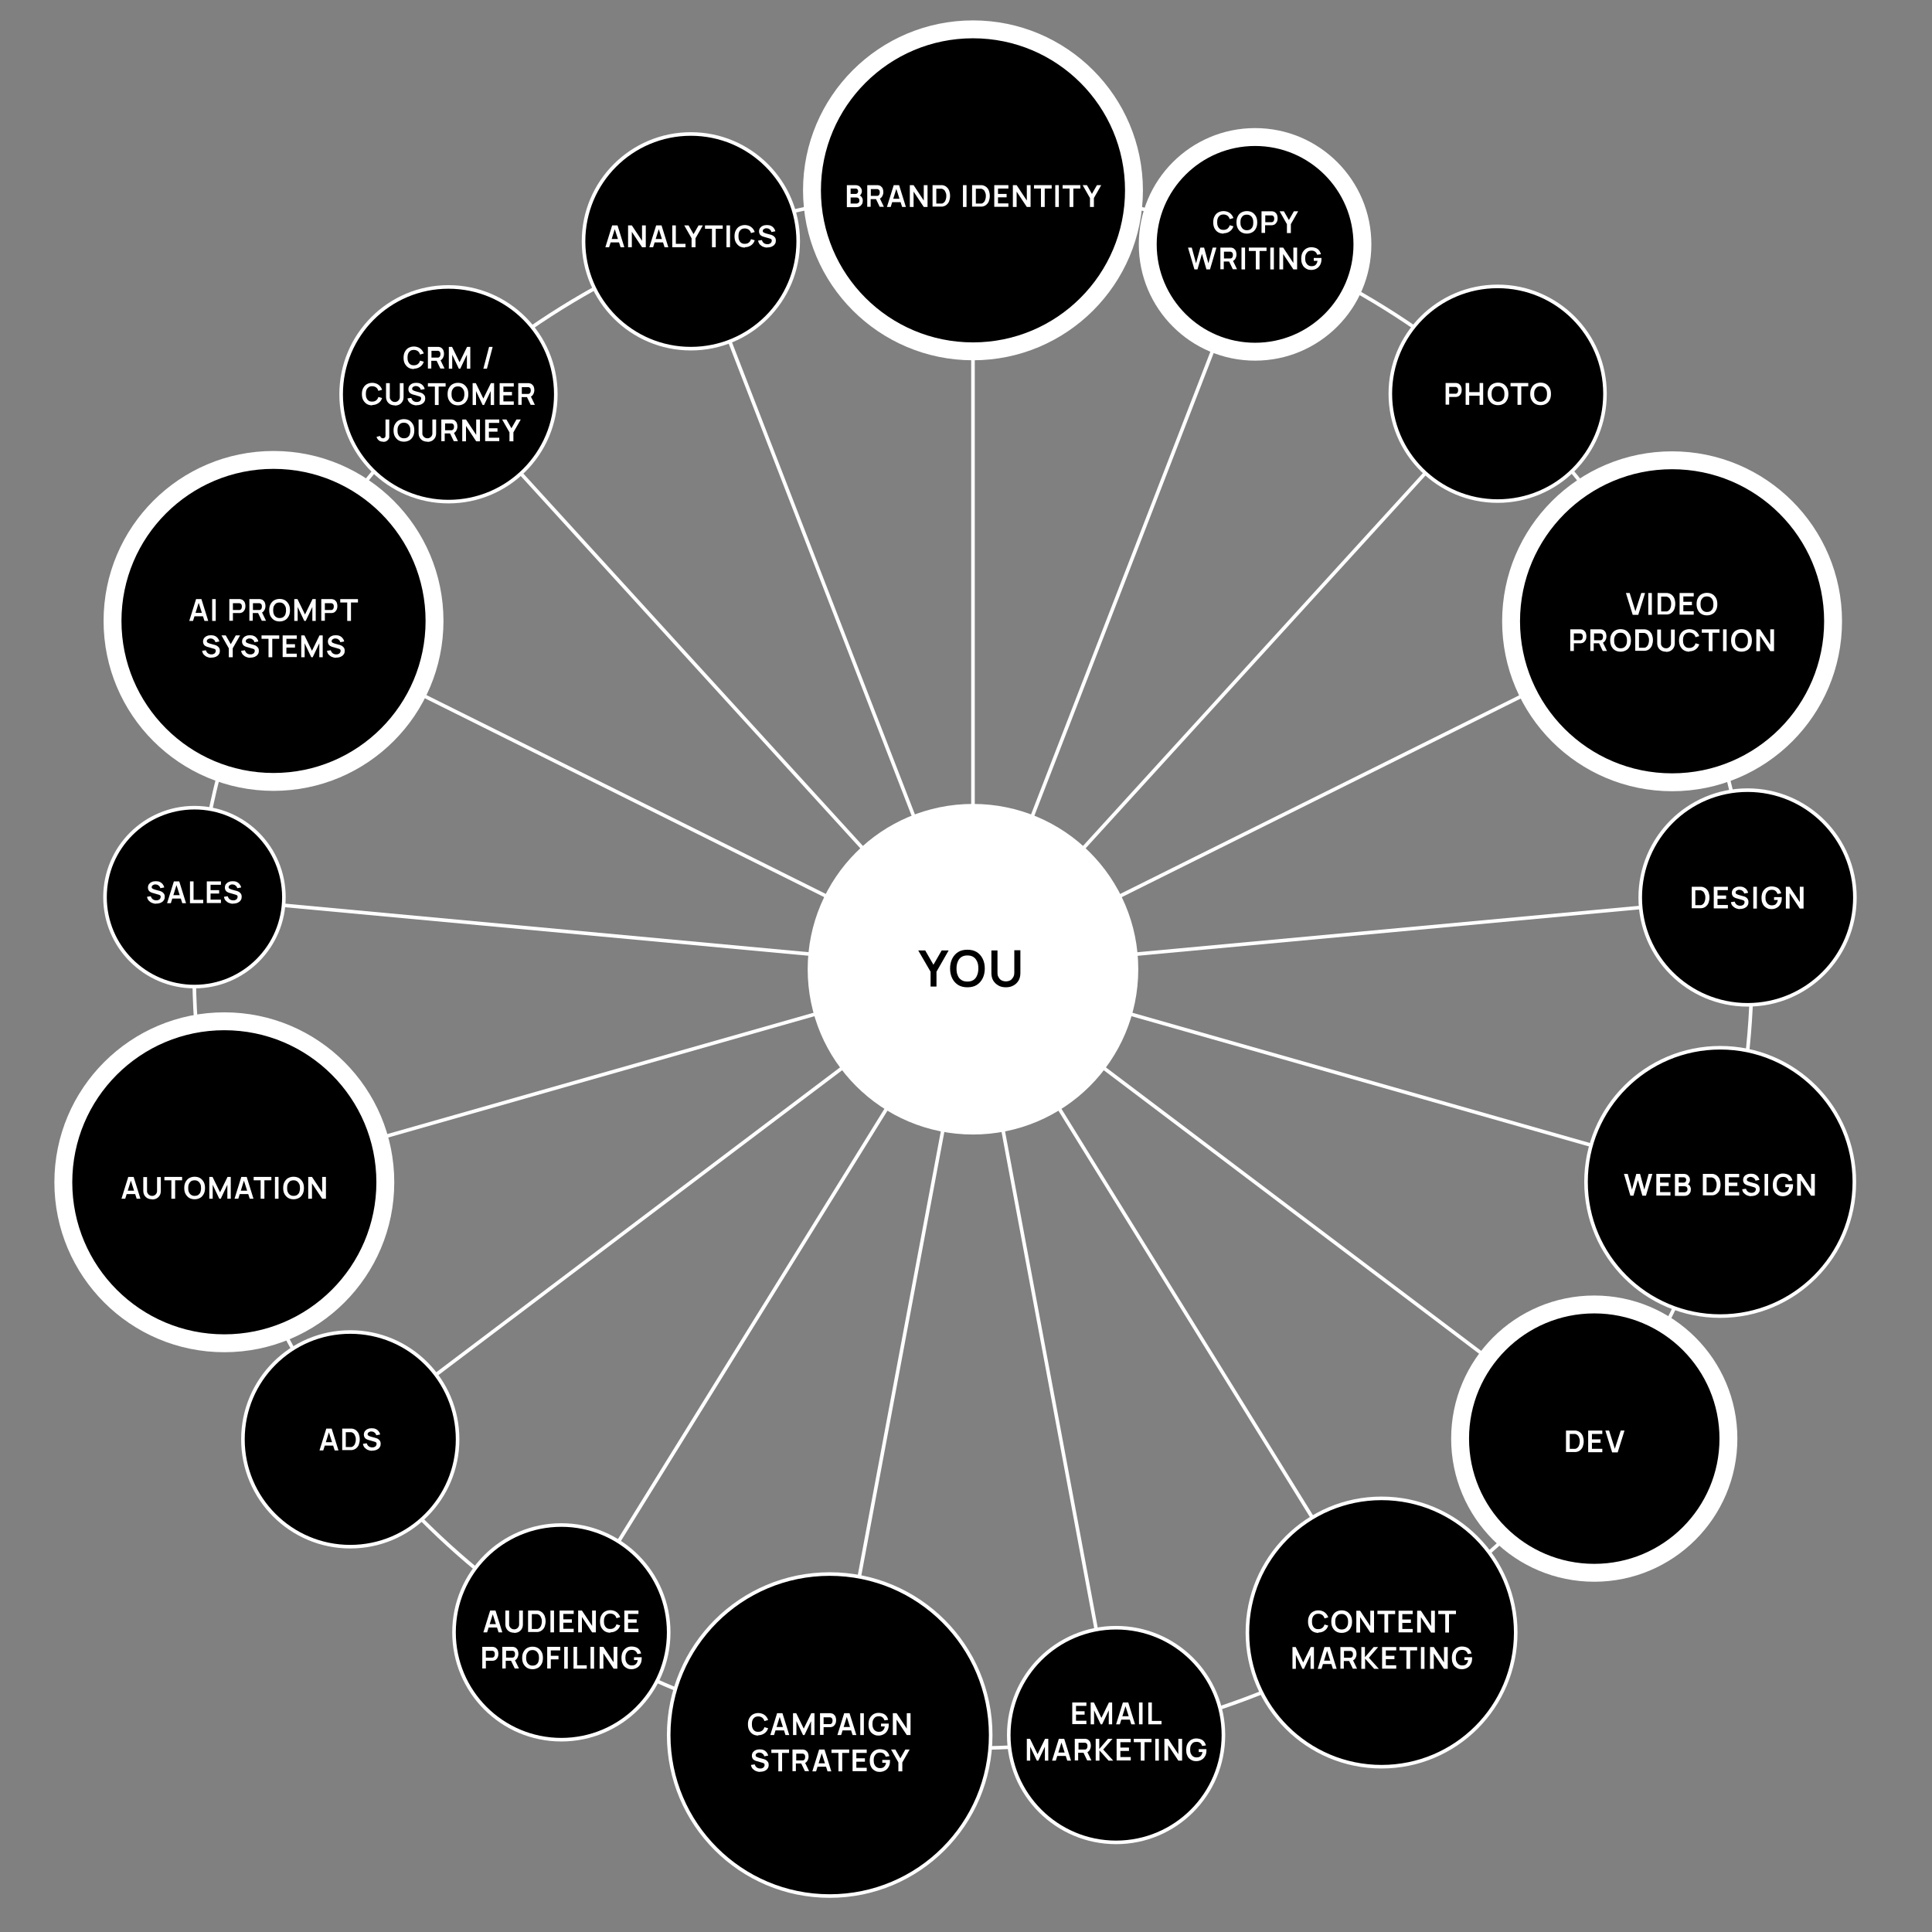 <?xml version="1.0" encoding="UTF-8"?>
<svg id="Layer_1" xmlns="http://www.w3.org/2000/svg" version="1.1" viewBox="0 0 1080 1080">
  <rect x="0" y="0" width="1080" height="1080" fill="#808080" stroke="none"/>
  <!-- Generator: Adobe Illustrator 29.3.1, SVG Export Plug-In . SVG Version: 2.1.0 Build 151)  -->
  <defs>
    <style>
      .st0, .st1 {
        fill: none;
      }

      .st2, .st3, .st1 {
        stroke: #fff;
        stroke-miterlimit: 10;
      }

      .st2, .st1 {
        stroke-width: 2px;
      }

      .st3 {
        stroke-width: 10px;
      }

      .st4 {
        fill: #fff;
      }
    </style>
  </defs>
  <g>
    <line class="st0" x1="386.6" y1="135.8" x2="543.9" y2="541.8"/>
    <line class="st1" x1="386.6" y1="135.8" x2="543.9" y2="541.8"/>
    <line class="st1" x1="250.5" y1="220.1" x2="543.9" y2="541.8"/>
    <line class="st1" x1="154.1" y1="347.7" x2="543.9" y2="541.8"/>
    <line class="st1" x1="110.3" y1="501.6" x2="543.9" y2="541.8"/>
    <line class="st1" x1="125.1" y1="661" x2="543.9" y2="541.8"/>
    <line class="st1" x1="196.4" y1="804.2" x2="543.9" y2="541.8"/>
    <line class="st1" x1="314.6" y1="912" x2="543.9" y2="541.8"/>
    <line class="st1" x1="463.8" y1="969.8" x2="543.9" y2="541.8"/>
    <line class="st1" x1="623.8" y1="969.8" x2="543.9" y2="541.8"/>
    <line class="st1" x1="773" y1="912" x2="543.9" y2="541.8"/>
    <line class="st1" x1="891.3" y1="804.2" x2="543.9" y2="541.8"/>
    <line class="st1" x1="962.6" y1="661" x2="543.9" y2="541.8"/>
    <line class="st1" x1="977.4" y1="501.7" x2="543.9" y2="541.8"/>
    <line class="st1" x1="933.6" y1="347.8" x2="543.9" y2="541.8"/>
    <line class="st1" x1="837.2" y1="220.1" x2="543.9" y2="541.8"/>
    <line class="st1" x1="701.2" y1="135.9" x2="543.9" y2="541.8"/>
    <line class="st1" x1="543.9" y1="106.4" x2="543.9" y2="541.8"/>
    <circle class="st1" cx="543.9" cy="541.8" r="435.4"/>
  </g>
  <circle class="st3" cx="543.9" cy="106.4" r="90"/>
  <circle class="st3" cx="701.6" cy="136.6" r="60"/>
  <circle class="st2" cx="837.2" cy="220.1" r="60"/>
  <circle class="st3" cx="934.7" cy="347.3" r="90"/>
  <circle class="st2" cx="976.9" cy="501.7" r="60"/>
  <circle class="st2" cx="961.6" cy="660.7" r="75"/>
  <circle class="st3" cx="891.2" cy="804.2" r="75"/>
  <circle class="st2" cx="772.3" cy="912.6" r="75"/>
  <circle class="st2" cx="623.9" cy="969.9" r="60"/>
  <circle class="st2" cx="463.8" cy="969.9" r="90"/>
  <circle class="st2" cx="313.8" cy="912.5" r="60"/>
  <circle class="st2" cx="195.8" cy="804.6" r="60"/>
  <circle class="st3" cx="125.4" cy="660.9" r="90"/>
  <circle class="st2" cx="108.7" cy="501.5" r="50"/>
  <circle class="st2" cx="250.7" cy="220.4" r="60"/>
  <circle class="st2" cx="386.2" cy="134.9" r="60"/>
  <circle class="st3" cx="152.9" cy="347.1" r="90"/>
  <circle class="st4" cx="543.9" cy="541.8" r="92.4"/>
  <g>
    <path d="M520.2,551.5v-8.3l-6.9-11.9h3.9l4.6,8,4.6-8h3.9l-6.8,11.9v8.3h-3.4Z"/>
    <path d="M540.8,551.9c-2,0-3.7-.4-5.2-1.3-1.4-.9-2.5-2.1-3.3-3.7s-1.2-3.4-1.2-5.5.4-3.9,1.2-5.5c.8-1.6,1.9-2.8,3.3-3.7,1.4-.9,3.2-1.3,5.2-1.3s3.7.4,5.2,1.3c1.4.9,2.5,2.1,3.3,3.7.8,1.6,1.2,3.4,1.2,5.5s-.4,3.9-1.2,5.5c-.8,1.6-1.9,2.8-3.3,3.7-1.4.9-3.2,1.3-5.2,1.3ZM540.8,548.7c1.4,0,2.5-.3,3.4-.9.9-.6,1.6-1.5,2-2.6.5-1.1.7-2.4.7-3.9s-.2-2.8-.7-3.8c-.5-1.1-1.1-1.9-2-2.5-.9-.6-2-.9-3.4-.9-1.4,0-2.5.3-3.4.9s-1.6,1.5-2,2.6c-.5,1.1-.7,2.4-.7,3.9s.2,2.8.7,3.8c.4,1.1,1.1,1.9,2,2.5.9.6,2,.9,3.4.9Z"/>
    <path d="M562.3,551.9c-1.6,0-3-.3-4.2-1-1.2-.7-2.2-1.6-2.9-2.8-.7-1.2-1-2.6-1-4.2v-12.6h3.4s0,12.6,0,12.6c0,.8.1,1.4.4,2s.6,1.1,1,1.5c.4.4.9.7,1.5.9.6.2,1.2.3,1.8.3s1.2-.1,1.8-.3c.6-.2,1.1-.5,1.5-1s.8-.9,1-1.5c.3-.6.4-1.3.4-2v-12.6h3.4v12.7c0,1.6-.3,3-1,4.2-.7,1.2-1.6,2.1-2.9,2.8-1.2.7-2.6,1-4.2,1Z"/>
  </g>
  <g>
    <path class="st4" d="M473.4,115.7v-12.2h4.8c.8,0,1.5.2,2,.5s.9.8,1.2,1.3c.3.5.4,1,.4,1.6s-.2,1.2-.5,1.7c-.3.5-.8.8-1.3.9v-.4c.8.2,1.3.5,1.7,1.1.4.6.6,1.2.6,1.9s-.1,1.4-.4,1.9c-.3.5-.7,1-1.2,1.3s-1.2.5-2,.5h-5.3ZM475.5,108.4h2.7c.3,0,.6,0,.8-.2.2-.1.4-.3.5-.5.1-.2.2-.5.2-.8s-.1-.8-.4-1.1c-.3-.3-.6-.4-1.1-.4h-2.7v3ZM475.5,113.8h3c.4,0,.7,0,1-.2.3-.1.5-.3.7-.6.2-.3.2-.6.2-.9s0-.6-.2-.9-.3-.5-.6-.6c-.3-.2-.6-.2-1-.2h-3.1v3.5Z"/>
    <path class="st4" d="M484.8,115.7v-12.2h5c.1,0,.3,0,.5,0,.2,0,.4,0,.5,0,.7.1,1.3.3,1.7.7.5.4.8.8,1,1.4.2.5.3,1.2.3,1.8,0,1-.3,1.8-.8,2.6s-1.3,1.2-2.3,1.3h-.9c0,0-3.1,0-3.1,0v4.3h-2ZM486.8,109.5h2.9c.1,0,.2,0,.4,0s.3,0,.4,0c.3,0,.6-.2.8-.4.2-.2.3-.5.4-.7,0-.3.1-.5.1-.8s0-.5-.1-.8c0-.3-.2-.5-.4-.7-.2-.2-.5-.4-.8-.4-.1,0-.2,0-.4,0-.1,0-.3,0-.4,0h-2.9v4.1ZM491.8,115.7l-2.4-5,2.1-.5,2.6,5.4h-2.3Z"/>
    <path class="st4" d="M495.8,115.7l3.8-12.2h3l3.8,12.2h-2.1l-3.5-10.9h.5l-3.4,10.9h-2.1ZM498,113v-1.9h6.4v1.9h-6.4Z"/>
    <path class="st4" d="M508.6,115.7v-12.2h2.1l5.7,8.6v-8.6h2.1v12.2h-2.1l-5.7-8.6v8.6h-2.1Z"/>
    <path class="st4" d="M521.3,115.7v-12.2h3.9c.1,0,.3,0,.6,0s.6,0,.9,0c1,.1,1.8.5,2.4,1s1.2,1.3,1.5,2.1c.3.9.5,1.8.5,2.9s-.2,2-.5,2.9c-.3.9-.9,1.6-1.5,2.1s-1.5.9-2.4,1c-.3,0-.6,0-.9,0-.3,0-.5,0-.6,0h-3.9ZM523.4,113.8h1.8c.2,0,.4,0,.6,0,.3,0,.5,0,.7,0,.6-.1,1-.4,1.4-.8s.6-.9.8-1.5c.2-.6.3-1.2.3-1.8s0-1.3-.3-1.9-.4-1.1-.8-1.5c-.4-.4-.8-.6-1.4-.8-.2,0-.4,0-.7,0s-.5,0-.6,0h-1.8v8.3Z"/>
    <path class="st4" d="M538.3,115.7v-12.2h2v12.2h-2Z"/>
    <path class="st4" d="M543.4,115.7v-12.2h3.9c.1,0,.3,0,.6,0,.3,0,.6,0,.9,0,1,.1,1.8.5,2.5,1,.7.6,1.2,1.3,1.5,2.1.3.9.5,1.8.5,2.9s-.2,2-.5,2.9c-.3.9-.9,1.6-1.5,2.1-.7.6-1.5.9-2.5,1-.3,0-.6,0-.9,0-.3,0-.5,0-.6,0h-3.9ZM545.5,113.8h1.8c.2,0,.4,0,.6,0,.3,0,.5,0,.7,0,.6-.1,1-.4,1.4-.8s.6-.9.8-1.5.3-1.2.3-1.8,0-1.3-.3-1.9c-.2-.6-.4-1.1-.8-1.5-.4-.4-.8-.6-1.4-.8-.2,0-.4,0-.7,0-.3,0-.5,0-.6,0h-1.8v8.3Z"/>
    <path class="st4" d="M555.8,115.7v-12.2h7.9v1.9h-5.8v3h4.8v1.9h-4.8v3.4h5.8v1.9h-7.9Z"/>
    <path class="st4" d="M566.2,115.7v-12.2h2.1l5.7,8.6v-8.6h2.1v12.2h-2.1l-5.7-8.6v8.6h-2.1Z"/>
    <path class="st4" d="M581.9,115.7v-10.3h-3.9v-1.9h9.9v1.9h-3.9v10.3h-2Z"/>
    <path class="st4" d="M589.9,115.7v-12.2h2v12.2h-2Z"/>
    <path class="st4" d="M597.9,115.7v-10.3h-3.9v-1.9h9.9v1.9h-3.9v10.3h-2Z"/>
    <path class="st4" d="M609.3,115.7v-5l-4.1-7.2h2.4l2.8,4.9,2.8-4.9h2.4l-4.1,7.2v5h-2.1Z"/>
  </g>
  <g>
    <path class="st4" d="M684,130.6c-1.2,0-2.3-.3-3.1-.8-.9-.5-1.5-1.3-2-2.2-.5-1-.7-2.1-.7-3.3s.2-2.4.7-3.3c.5-1,1.1-1.7,2-2.2.9-.5,1.9-.8,3.1-.8s2.6.4,3.5,1.1c.9.7,1.6,1.6,2,2.8l-2.1.6c-.2-.8-.6-1.4-1.2-1.9-.6-.4-1.3-.7-2.2-.7s-1.5.2-2,.5c-.5.4-1,.9-1.2,1.5-.3.7-.4,1.4-.4,2.3,0,.9.1,1.7.4,2.3.3.7.7,1.2,1.2,1.5.5.4,1.2.5,2,.5s1.6-.2,2.2-.7c.6-.5,1-1.1,1.2-1.9l2.1.6c-.4,1.2-1,2.1-2,2.8-.9.7-2.1,1.1-3.5,1.1Z"/>
    <path class="st4" d="M697,130.6c-1.2,0-2.3-.3-3.1-.8-.9-.5-1.5-1.3-2-2.2-.5-1-.7-2.1-.7-3.3s.2-2.4.7-3.3c.5-1,1.1-1.7,2-2.2.9-.5,1.9-.8,3.1-.8s2.3.3,3.1.8,1.5,1.3,2,2.2c.5,1,.7,2.1.7,3.3s-.2,2.4-.7,3.3c-.5,1-1.1,1.7-2,2.2s-1.9.8-3.1.8ZM697,128.7c.8,0,1.5-.2,2-.5.5-.4,1-.9,1.2-1.5.3-.7.4-1.4.4-2.3s-.1-1.7-.4-2.3c-.3-.7-.7-1.2-1.2-1.5-.5-.4-1.2-.6-2-.6-.8,0-1.5.2-2,.5-.5.4-.9.9-1.2,1.5-.3.7-.4,1.4-.4,2.3s.1,1.7.4,2.3.7,1.2,1.2,1.5c.5.4,1.2.6,2,.6Z"/>
    <path class="st4" d="M705.2,130.3v-12.2h5c.1,0,.3,0,.5,0,.2,0,.4,0,.5,0,.7.1,1.3.3,1.7.7.5.4.8.8,1,1.4.2.5.3,1.2.3,1.8s-.1,1.3-.3,1.8-.6,1-1,1.4c-.5.4-1,.6-1.7.7-.2,0-.3,0-.5,0-.2,0-.3,0-.5,0h-3v4.3h-2ZM707.3,124.2h2.9c.1,0,.2,0,.4,0,.1,0,.3,0,.4,0,.3,0,.6-.2.8-.4.2-.2.3-.5.4-.7,0-.3.1-.5.1-.8s0-.5-.1-.8c0-.3-.2-.5-.4-.7-.2-.2-.5-.4-.8-.4-.1,0-.2,0-.4,0-.1,0-.3,0-.4,0h-2.9v4.1Z"/>
    <path class="st4" d="M719.4,130.3v-5l-4.1-7.2h2.4l2.8,4.9,2.8-4.9h2.4l-4.1,7.2v5h-2.1Z"/>
    <path class="st4" d="M667.7,150.6l-3.6-12.2h2.1l2.4,8.8,2.4-8.8h2.1s2.4,8.8,2.4,8.8l2.4-8.8h2.1l-3.6,12.2h-2l-2.5-8.7-2.5,8.7h-2Z"/>
    <path class="st4" d="M682.2,150.6v-12.2h5c.1,0,.3,0,.5,0,.2,0,.4,0,.5,0,.7.1,1.3.3,1.7.7.5.4.8.8,1,1.4.2.5.3,1.2.3,1.8,0,1-.3,1.8-.8,2.6-.5.7-1.3,1.2-2.3,1.3h-.9c0,0-3.1,0-3.1,0v4.3h-2ZM684.2,144.5h2.9c.1,0,.2,0,.4,0,.1,0,.3,0,.4,0,.3,0,.6-.2.8-.4.2-.2.3-.5.4-.7,0-.3.1-.5.1-.8s0-.5-.1-.8c0-.3-.2-.5-.4-.7-.2-.2-.5-.4-.8-.4-.1,0-.2,0-.4,0-.1,0-.3,0-.4,0h-2.9v4.1ZM689.2,150.6l-2.4-5,2.1-.5,2.6,5.4h-2.3Z"/>
    <path class="st4" d="M694,150.6v-12.2h2v12.2h-2Z"/>
    <path class="st4" d="M702,150.6v-10.3h-3.9v-1.9h9.9v1.9h-3.9v10.3h-2Z"/>
    <path class="st4" d="M710.1,150.6v-12.2h2v12.2h-2Z"/>
    <path class="st4" d="M715.2,150.6v-12.2h2.1l5.7,8.6v-8.6h2.1v12.2h-2.1l-5.7-8.6v8.6h-2.1Z"/>
    <path class="st4" d="M733,150.9c-.8,0-1.5-.1-2.2-.4-.7-.3-1.3-.7-1.8-1.2-.5-.5-.9-1.2-1.2-2-.3-.8-.4-1.7-.4-2.7s.2-2.5.7-3.4c.5-.9,1.2-1.7,2-2.2.9-.5,1.8-.8,2.9-.8s2.7.3,3.6,1c.9.7,1.5,1.7,1.8,2.9l-2.1.3c-.2-.7-.6-1.3-1.1-1.7-.5-.4-1.2-.6-2-.6-.8,0-1.5.2-2,.5-.5.4-.9.9-1.2,1.5-.3.7-.4,1.4-.4,2.3s.1,1.7.4,2.3.7,1.2,1.2,1.5c.5.4,1.2.6,2,.6.6,0,1.2-.1,1.6-.3.5-.2.8-.6,1.1-1,.3-.5.5-1,.6-1.7h-2.1v-1.6h4.3c0,0,0,.2,0,.4,0,.2,0,.3,0,.3,0,1.2-.2,2.2-.7,3.1-.5.9-1.1,1.6-2,2.1-.8.5-1.9.8-3,.8Z"/>
  </g>
  <g>
    <path class="st4" d="M808.1,226.3v-12.2h5c.1,0,.3,0,.5,0,.2,0,.4,0,.5,0,.7.1,1.3.3,1.7.7.5.4.8.8,1,1.4.2.5.3,1.2.3,1.8s-.1,1.3-.3,1.8-.6,1-1,1.4c-.5.4-1,.6-1.7.7-.2,0-.3,0-.5,0-.2,0-.3,0-.5,0h-3v4.3h-2ZM810.1,220.1h2.9c.1,0,.2,0,.4,0,.1,0,.3,0,.4,0,.3,0,.6-.2.8-.4.2-.2.3-.5.4-.7,0-.3.1-.5.1-.8s0-.5-.1-.8c0-.3-.2-.5-.4-.7-.2-.2-.5-.4-.8-.4-.1,0-.2,0-.4,0-.1,0-.3,0-.4,0h-2.9v4.1Z"/>
    <path class="st4" d="M819.3,226.3v-12.2h2v5.1h5.8v-5.1h2v12.2h-2v-5.1h-5.8v5.1h-2Z"/>
    <path class="st4" d="M837.4,226.5c-1.2,0-2.3-.3-3.1-.8-.9-.5-1.5-1.3-2-2.2-.5-1-.7-2.1-.7-3.3s.2-2.4.7-3.3c.5-1,1.1-1.7,2-2.2.9-.5,1.9-.8,3.1-.8s2.3.3,3.1.8,1.5,1.3,2,2.2c.5,1,.7,2.1.7,3.3s-.2,2.4-.7,3.3c-.5,1-1.1,1.7-2,2.2s-1.9.8-3.1.8ZM837.4,224.6c.8,0,1.5-.2,2-.5.5-.4,1-.9,1.2-1.5.3-.7.4-1.4.4-2.3s-.1-1.7-.4-2.3c-.3-.7-.7-1.2-1.2-1.5-.5-.4-1.2-.6-2-.6-.8,0-1.5.2-2,.5-.5.4-.9.9-1.2,1.5-.3.7-.4,1.4-.4,2.3s.1,1.7.4,2.3.7,1.2,1.2,1.5c.5.4,1.2.6,2,.6Z"/>
    <path class="st4" d="M848.3,226.3v-10.3h-3.9v-1.9h9.9v1.9h-3.9v10.3h-2Z"/>
    <path class="st4" d="M861.2,226.5c-1.2,0-2.3-.3-3.1-.8-.9-.5-1.5-1.3-2-2.2-.5-1-.7-2.1-.7-3.3s.2-2.4.7-3.3c.5-1,1.1-1.7,2-2.2.9-.5,1.9-.8,3.1-.8s2.3.3,3.1.8,1.5,1.3,2,2.2c.5,1,.7,2.1.7,3.3s-.2,2.4-.7,3.3c-.5,1-1.1,1.7-2,2.2s-1.9.8-3.1.8ZM861.2,224.6c.8,0,1.5-.2,2-.5.5-.4,1-.9,1.2-1.5.3-.7.4-1.4.4-2.3s-.1-1.7-.4-2.3c-.3-.7-.7-1.2-1.2-1.5-.5-.4-1.2-.6-2-.6-.8,0-1.5.2-2,.5-.5.4-.9.9-1.2,1.5-.3.7-.4,1.4-.4,2.3s.1,1.7.4,2.3.7,1.2,1.2,1.5c.5.4,1.2.6,2,.6Z"/>
  </g>
  <g>
    <path class="st4" d="M912.7,343.7l-3.8-12.2h2.1l3.2,10.2,3.3-10.2h2.1l-3.8,12.2h-3Z"/>
    <path class="st4" d="M921.4,343.7v-12.2h2v12.2h-2Z"/>
    <path class="st4" d="M926.6,343.7v-12.2h3.9c.1,0,.3,0,.6,0,.3,0,.6,0,.9,0,1,.1,1.8.5,2.5,1,.7.6,1.2,1.3,1.5,2.1.3.9.5,1.8.5,2.9s-.2,2-.5,2.9c-.3.9-.9,1.6-1.5,2.1-.7.6-1.5.9-2.5,1-.3,0-.6,0-.9,0-.3,0-.5,0-.6,0h-3.9ZM928.6,341.8h1.8c.2,0,.4,0,.6,0,.3,0,.5,0,.7,0,.6-.1,1-.4,1.4-.8s.6-.9.8-1.5.3-1.2.3-1.8,0-1.3-.3-1.9c-.2-.6-.4-1.1-.8-1.5-.4-.4-.8-.6-1.4-.8-.2,0-.4,0-.7,0-.3,0-.5,0-.6,0h-1.8v8.3Z"/>
    <path class="st4" d="M938.9,343.7v-12.2h7.9v1.9h-5.8v3h4.8v1.9h-4.8v3.4h5.8v1.9h-7.9Z"/>
    <path class="st4" d="M954.2,344c-1.2,0-2.3-.3-3.1-.8-.9-.5-1.5-1.3-2-2.2-.5-1-.7-2.1-.7-3.3s.2-2.4.7-3.3c.5-1,1.1-1.7,2-2.2.9-.5,1.9-.8,3.1-.8s2.3.3,3.1.8,1.5,1.3,2,2.2c.5,1,.7,2.1.7,3.3s-.2,2.4-.7,3.3c-.5,1-1.1,1.7-2,2.2s-1.9.8-3.1.8ZM954.2,342.1c.8,0,1.5-.2,2-.5.5-.4,1-.9,1.2-1.5.3-.7.4-1.4.4-2.3s-.1-1.7-.4-2.3c-.3-.7-.7-1.2-1.2-1.5-.5-.4-1.2-.6-2-.6-.8,0-1.5.2-2,.5-.5.4-.9.9-1.2,1.5-.3.7-.4,1.4-.4,2.3s.1,1.7.4,2.3.7,1.2,1.2,1.5c.5.4,1.2.6,2,.6Z"/>
    <path class="st4" d="M877.8,364v-12.2h5c.1,0,.3,0,.5,0,.2,0,.4,0,.5,0,.7.1,1.3.3,1.7.7.5.4.8.8,1,1.4.2.5.3,1.2.3,1.8s-.1,1.3-.3,1.8-.6,1-1,1.4c-.5.4-1,.6-1.7.7-.2,0-.3,0-.5,0-.2,0-.3,0-.5,0h-3v4.3h-2ZM879.8,357.9h2.9c.1,0,.2,0,.4,0,.1,0,.3,0,.4,0,.3,0,.6-.2.8-.4.2-.2.3-.5.4-.7,0-.3.1-.5.1-.8s0-.5-.1-.8c0-.3-.2-.5-.4-.7-.2-.2-.5-.4-.8-.4-.1,0-.2,0-.4,0-.1,0-.3,0-.4,0h-2.9v4.1Z"/>
    <path class="st4" d="M889,364v-12.2h5c.1,0,.3,0,.5,0,.2,0,.4,0,.5,0,.7.1,1.3.3,1.7.7.5.4.8.8,1,1.4.2.5.3,1.2.3,1.8,0,1-.3,1.8-.8,2.6-.5.7-1.3,1.2-2.3,1.3h-.9c0,0-3.1,0-3.1,0v4.3h-2ZM891.1,357.9h2.9c.1,0,.2,0,.4,0,.1,0,.3,0,.4,0,.3,0,.6-.2.8-.4.2-.2.3-.5.4-.7,0-.3.1-.5.1-.8s0-.5-.1-.8c0-.3-.2-.5-.4-.7-.2-.2-.5-.4-.8-.4-.1,0-.2,0-.4,0-.1,0-.3,0-.4,0h-2.9v4.1ZM896,364l-2.4-5,2.1-.5,2.6,5.4h-2.3Z"/>
    <path class="st4" d="M905.9,364.3c-1.2,0-2.3-.3-3.1-.8-.9-.5-1.5-1.3-2-2.2-.5-1-.7-2.1-.7-3.3s.2-2.4.7-3.3c.5-1,1.1-1.7,2-2.2.9-.5,1.9-.8,3.1-.8s2.3.3,3.1.8,1.5,1.3,2,2.2c.5,1,.7,2.1.7,3.3s-.2,2.4-.7,3.3c-.5,1-1.1,1.7-2,2.2s-1.9.8-3.1.8ZM905.9,362.4c.8,0,1.5-.2,2-.5.5-.4,1-.9,1.2-1.5.3-.7.4-1.4.4-2.3s-.1-1.7-.4-2.3c-.3-.7-.7-1.2-1.2-1.5-.5-.4-1.2-.6-2-.6-.8,0-1.5.2-2,.5-.5.4-.9.9-1.2,1.5-.3.7-.4,1.4-.4,2.3s.1,1.7.4,2.3.7,1.2,1.2,1.5c.5.4,1.2.6,2,.6Z"/>
    <path class="st4" d="M914.1,364v-12.2h3.9c.1,0,.3,0,.6,0,.3,0,.6,0,.9,0,1,.1,1.8.5,2.5,1,.7.6,1.2,1.3,1.5,2.1.3.9.5,1.8.5,2.9s-.2,2-.5,2.9c-.3.9-.9,1.6-1.5,2.1-.7.6-1.5.9-2.5,1-.3,0-.6,0-.9,0-.3,0-.5,0-.6,0h-3.9ZM916.2,362.1h1.8c.2,0,.4,0,.6,0,.3,0,.5,0,.7,0,.6-.1,1-.4,1.4-.8s.6-.9.8-1.5.3-1.2.3-1.8,0-1.3-.3-1.9c-.2-.6-.4-1.1-.8-1.5-.4-.4-.8-.6-1.4-.8-.2,0-.4,0-.7,0-.3,0-.5,0-.6,0h-1.8v8.3Z"/>
    <path class="st4" d="M931.3,364.3c-1,0-1.8-.2-2.6-.6-.7-.4-1.3-1-1.7-1.7-.4-.7-.6-1.6-.6-2.5v-7.6h2.1s0,7.6,0,7.6c0,.5,0,.9.2,1.2.2.4.4.7.6.9.3.3.6.4.9.6.3.1.7.2,1.1.2s.7,0,1.1-.2c.3-.1.6-.3.9-.6.3-.3.5-.6.6-.9.2-.4.2-.8.2-1.2v-7.6h2.1v7.7c0,1-.2,1.8-.6,2.5-.4.7-1,1.3-1.7,1.7-.7.4-1.6.6-2.6.6Z"/>
    <path class="st4" d="M944.4,364.3c-1.2,0-2.3-.3-3.1-.8-.9-.5-1.5-1.3-2-2.2-.5-1-.7-2.1-.7-3.3s.2-2.4.7-3.3c.5-1,1.1-1.7,2-2.2.9-.5,1.9-.8,3.1-.8s2.6.4,3.5,1.1c.9.7,1.6,1.6,2,2.8l-2.1.6c-.2-.8-.6-1.4-1.2-1.9-.6-.4-1.3-.7-2.2-.7s-1.5.2-2,.5c-.5.4-1,.9-1.2,1.5-.3.7-.4,1.4-.4,2.3,0,.9.1,1.7.4,2.3.3.7.7,1.2,1.2,1.5.5.4,1.2.5,2,.5s1.6-.2,2.2-.7c.6-.5,1-1.1,1.2-1.9l2.1.6c-.4,1.2-1,2.1-2,2.8-.9.7-2.1,1.1-3.5,1.1Z"/>
    <path class="st4" d="M955.2,364v-10.3h-3.9v-1.9h9.9v1.9h-3.9v10.3h-2Z"/>
    <path class="st4" d="M963.2,364v-12.2h2v12.2h-2Z"/>
    <path class="st4" d="M973.5,364.3c-1.2,0-2.3-.3-3.1-.8-.9-.5-1.5-1.3-2-2.2-.5-1-.7-2.1-.7-3.3s.2-2.4.7-3.3c.5-1,1.1-1.7,2-2.2.9-.5,1.9-.8,3.1-.8s2.3.3,3.1.8,1.5,1.3,2,2.2c.5,1,.7,2.1.7,3.3s-.2,2.4-.7,3.3c-.5,1-1.1,1.7-2,2.2s-1.9.8-3.1.8ZM973.5,362.4c.8,0,1.5-.2,2-.5.5-.4,1-.9,1.2-1.5.3-.7.4-1.4.4-2.3s-.1-1.7-.4-2.3c-.3-.7-.7-1.2-1.2-1.5-.5-.4-1.2-.6-2-.6-.8,0-1.5.2-2,.5-.5.4-.9.9-1.2,1.5-.3.7-.4,1.4-.4,2.3s.1,1.7.4,2.3.7,1.2,1.2,1.5c.5.4,1.2.6,2,.6Z"/>
    <path class="st4" d="M981.8,364v-12.2h2.1l5.7,8.6v-8.6h2.1v12.2h-2.1l-5.7-8.6v8.6h-2.1Z"/>
  </g>
  <g>
    <path class="st4" d="M945.7,507.9v-12.2h3.9c.1,0,.3,0,.6,0,.3,0,.6,0,.9,0,1,.1,1.8.5,2.5,1,.7.6,1.2,1.3,1.5,2.1.3.9.5,1.8.5,2.9s-.2,2-.5,2.9c-.3.9-.9,1.6-1.5,2.1-.7.6-1.5.9-2.5,1-.3,0-.6,0-.9,0-.3,0-.5,0-.6,0h-3.9ZM947.7,506h1.8c.2,0,.4,0,.6,0,.3,0,.5,0,.7,0,.6-.1,1-.4,1.4-.8s.6-.9.8-1.5.3-1.2.3-1.8,0-1.3-.3-1.9c-.2-.6-.4-1.1-.8-1.5-.4-.4-.8-.6-1.4-.8-.2,0-.4,0-.7,0-.3,0-.5,0-.6,0h-1.8v8.3Z"/>
    <path class="st4" d="M958,507.9v-12.2h7.9v1.9h-5.8v3h4.8v1.9h-4.8v3.4h5.8v1.9h-7.9Z"/>
    <path class="st4" d="M972.7,508.2c-.9,0-1.7-.2-2.4-.5-.7-.3-1.3-.8-1.8-1.3s-.8-1.3-.9-2.1l2.1-.3c.2.7.6,1.3,1.1,1.7.6.4,1.2.6,1.9.6s.8,0,1.2-.2c.4-.1.7-.3.9-.6.2-.3.4-.6.4-1s0-.3,0-.5c0-.1-.1-.3-.2-.4-.1-.1-.3-.2-.4-.3-.2,0-.4-.2-.6-.2l-3.1-.9c-.3,0-.6-.2-.9-.3s-.6-.3-.9-.5c-.3-.2-.5-.5-.7-.9-.2-.4-.3-.8-.3-1.3,0-.8.2-1.4.6-2s.9-.9,1.6-1.2c.7-.3,1.4-.4,2.2-.4.8,0,1.6.1,2.2.4s1.2.7,1.6,1.2c.4.5.8,1.2.9,1.9l-2.2.4c0-.4-.3-.8-.5-1.1s-.6-.5-.9-.7c-.4-.2-.8-.2-1.2-.3-.4,0-.8,0-1.1.2s-.6.3-.8.5c-.2.2-.3.5-.3.8s0,.5.3.7c.2.2.4.3.7.4.3.1.5.2.8.3l2.2.6c.3,0,.6.2,1,.3.4.1.7.3,1.1.6.3.2.6.6.8,1,.2.4.3.9.3,1.5s-.1,1.2-.4,1.7c-.3.5-.6.9-1.1,1.2-.4.3-1,.6-1.5.7-.6.2-1.2.2-1.8.2Z"/>
    <path class="st4" d="M980.1,507.9v-12.2h2v12.2h-2Z"/>
    <path class="st4" d="M990.3,508.2c-.8,0-1.5-.1-2.2-.4-.7-.3-1.3-.7-1.8-1.2-.5-.5-.9-1.2-1.2-2-.3-.8-.4-1.7-.4-2.7s.2-2.5.7-3.4c.5-.9,1.2-1.7,2-2.2.9-.5,1.8-.8,2.9-.8s2.7.3,3.6,1c.9.7,1.5,1.7,1.8,2.9l-2.1.3c-.2-.7-.6-1.3-1.1-1.7-.5-.4-1.2-.6-2-.6-.8,0-1.5.2-2,.5-.5.4-.9.9-1.2,1.5-.3.7-.4,1.4-.4,2.3s.1,1.7.4,2.3.7,1.2,1.2,1.5c.5.4,1.2.6,2,.6.6,0,1.2-.1,1.6-.3.5-.2.8-.6,1.1-1,.3-.5.5-1,.6-1.7h-2.1v-1.6h4.3c0,0,0,.2,0,.4,0,.2,0,.3,0,.3,0,1.2-.2,2.2-.7,3.1-.5.9-1.1,1.6-2,2.1-.8.5-1.9.8-3,.8Z"/>
    <path class="st4" d="M998.3,507.9v-12.2h2.1l5.7,8.6v-8.6h2.1v12.2h-2.1l-5.7-8.6v8.6h-2.1Z"/>
  </g>
  <g>
    <path class="st4" d="M911.4,668.4l-3.6-12.2h2.1l2.4,8.8,2.4-8.8h2.1s2.4,8.8,2.4,8.8l2.4-8.8h2.1l-3.6,12.2h-2l-2.5-8.7-2.5,8.7h-2Z"/>
    <path class="st4" d="M925.9,668.4v-12.2h7.9v1.9h-5.8v3h4.8v1.9h-4.8v3.4h5.8v1.9h-7.9Z"/>
    <path class="st4" d="M936.3,668.4v-12.2h4.8c.8,0,1.5.2,2,.5.5.3.9.8,1.2,1.3.3.5.4,1,.4,1.6s-.2,1.2-.5,1.7c-.3.5-.8.8-1.3.9v-.4c.8.2,1.3.5,1.7,1.1.4.6.6,1.2.6,1.9s-.1,1.4-.4,1.9c-.3.5-.7,1-1.2,1.3-.5.3-1.2.5-2,.5h-5.3ZM938.4,661.1h2.7c.3,0,.6,0,.8-.2.2-.1.4-.3.5-.5.1-.2.2-.5.2-.8s-.1-.8-.4-1.1c-.3-.3-.6-.4-1.1-.4h-2.7v3ZM938.4,666.5h3c.4,0,.7,0,1-.2.3-.1.5-.3.7-.6.2-.3.2-.6.2-.9s0-.6-.2-.9c-.1-.3-.3-.5-.6-.6s-.6-.2-1-.2h-3.1v3.5Z"/>
    <path class="st4" d="M951.9,668.4v-12.2h3.9c.1,0,.3,0,.6,0,.3,0,.6,0,.9,0,1,.1,1.8.5,2.5,1,.7.6,1.2,1.3,1.5,2.1.3.9.5,1.8.5,2.9s-.2,2-.5,2.9c-.3.9-.9,1.6-1.5,2.1-.7.6-1.5.9-2.5,1-.3,0-.6,0-.9,0-.3,0-.5,0-.6,0h-3.9ZM954,666.5h1.8c.2,0,.4,0,.6,0,.3,0,.5,0,.7,0,.6-.1,1-.4,1.4-.8s.6-.9.8-1.5.3-1.2.3-1.8,0-1.3-.3-1.9c-.2-.6-.4-1.1-.8-1.5-.4-.4-.8-.6-1.4-.8-.2,0-.4,0-.7,0-.3,0-.5,0-.6,0h-1.8v8.3Z"/>
    <path class="st4" d="M964.3,668.4v-12.2h7.9v1.9h-5.8v3h4.8v1.9h-4.8v3.4h5.8v1.9h-7.9Z"/>
    <path class="st4" d="M979,668.7c-.9,0-1.7-.2-2.4-.5-.7-.3-1.3-.8-1.8-1.3s-.8-1.3-.9-2.1l2.1-.3c.2.7.6,1.3,1.1,1.7.6.4,1.2.6,1.9.6s.8,0,1.2-.2c.4-.1.7-.3.9-.6.2-.3.4-.6.4-1s0-.3,0-.5c0-.1-.1-.3-.2-.4-.1-.1-.3-.2-.4-.3-.2,0-.4-.2-.6-.2l-3.1-.9c-.3,0-.6-.2-.9-.3s-.6-.3-.9-.5c-.3-.2-.5-.5-.7-.9-.2-.4-.3-.8-.3-1.3,0-.8.2-1.4.6-2s.9-.9,1.6-1.2c.7-.3,1.4-.4,2.2-.4.8,0,1.6.1,2.2.4s1.2.7,1.6,1.2c.4.5.8,1.2.9,1.9l-2.2.4c0-.4-.3-.8-.5-1.1s-.6-.5-.9-.7c-.4-.2-.8-.2-1.2-.3-.4,0-.8,0-1.1.2s-.6.3-.8.5c-.2.2-.3.5-.3.8s0,.5.3.7c.2.2.4.3.7.4.3.1.5.2.8.3l2.2.6c.3,0,.6.2,1,.3.4.1.7.3,1.1.6.3.2.6.6.8,1,.2.4.3.9.3,1.5s-.1,1.2-.4,1.7c-.3.5-.6.9-1.1,1.2-.4.3-1,.6-1.5.7-.6.2-1.2.2-1.8.2Z"/>
    <path class="st4" d="M986.4,668.4v-12.2h2v12.2h-2Z"/>
    <path class="st4" d="M996.6,668.7c-.8,0-1.5-.1-2.2-.4-.7-.3-1.3-.7-1.8-1.2-.5-.5-.9-1.2-1.2-2-.3-.8-.4-1.7-.4-2.7s.2-2.5.7-3.4c.5-.9,1.2-1.7,2-2.2.9-.5,1.8-.8,2.9-.8s2.7.3,3.6,1c.9.7,1.5,1.7,1.8,2.9l-2.1.3c-.2-.7-.6-1.3-1.1-1.7-.5-.4-1.2-.6-2-.6-.8,0-1.5.2-2,.5-.5.4-.9.9-1.2,1.5-.3.7-.4,1.4-.4,2.3s.1,1.7.4,2.3.7,1.2,1.2,1.5c.5.4,1.2.6,2,.6.6,0,1.2-.1,1.6-.3.5-.2.8-.6,1.1-1,.3-.5.5-1,.6-1.7h-2.1v-1.6h4.3c0,0,0,.2,0,.4,0,.2,0,.3,0,.3,0,1.2-.2,2.2-.7,3.1-.5.9-1.1,1.6-2,2.1-.8.5-1.9.8-3,.8Z"/>
    <path class="st4" d="M1004.6,668.4v-12.2h2.1l5.7,8.6v-8.6h2.1v12.2h-2.1l-5.7-8.6v8.6h-2.1Z"/>
  </g>
  <g>
    <path class="st4" d="M875.4,811.9v-12.2h3.9c.1,0,.3,0,.6,0,.3,0,.6,0,.9,0,1,.1,1.8.5,2.5,1,.7.6,1.2,1.3,1.5,2.1.3.9.5,1.8.5,2.9s-.2,2-.5,2.9c-.3.9-.9,1.6-1.5,2.1-.7.6-1.5.9-2.5,1-.3,0-.6,0-.9,0-.3,0-.5,0-.6,0h-3.9ZM877.5,809.9h1.8c.2,0,.4,0,.6,0,.3,0,.5,0,.7,0,.6-.1,1-.4,1.4-.8s.6-.9.8-1.5.3-1.2.3-1.8,0-1.3-.3-1.9c-.2-.6-.4-1.1-.8-1.5-.4-.4-.8-.6-1.4-.8-.2,0-.4,0-.7,0-.3,0-.5,0-.6,0h-1.8v8.3Z"/>
    <path class="st4" d="M887.8,811.9v-12.2h7.9v1.9h-5.8v3h4.8v1.9h-4.8v3.4h5.8v1.9h-7.9Z"/>
    <path class="st4" d="M901.2,811.9l-3.8-12.2h2.1l3.2,10.2,3.3-10.2h2.1l-3.8,12.2h-3Z"/>
  </g>
  <g>
    <path class="st4" d="M737,912.8c-1.2,0-2.3-.3-3.1-.8-.9-.5-1.5-1.3-2-2.2-.5-1-.7-2.1-.7-3.3s.2-2.4.7-3.3c.5-1,1.1-1.7,2-2.2.9-.5,1.9-.8,3.1-.8s2.6.4,3.5,1.1c.9.7,1.6,1.6,2,2.8l-2.1.6c-.2-.8-.6-1.4-1.2-1.9-.6-.4-1.3-.7-2.2-.7s-1.5.2-2,.5c-.5.4-1,.9-1.2,1.5-.3.7-.4,1.4-.4,2.3,0,.9.1,1.7.4,2.3.3.7.7,1.2,1.2,1.5.5.4,1.2.5,2,.5s1.6-.2,2.2-.7c.6-.5,1-1.1,1.2-1.9l2.1.6c-.4,1.2-1,2.1-2,2.8-.9.7-2.1,1.1-3.5,1.1Z"/>
    <path class="st4" d="M750,912.8c-1.2,0-2.3-.3-3.1-.8-.9-.5-1.5-1.3-2-2.2-.5-1-.7-2.1-.7-3.3s.2-2.4.7-3.3c.5-1,1.1-1.7,2-2.2.9-.5,1.9-.8,3.1-.8s2.3.3,3.1.8,1.5,1.3,2,2.2c.5,1,.7,2.1.7,3.3s-.2,2.4-.7,3.3c-.5,1-1.1,1.7-2,2.2s-1.9.8-3.1.8ZM750,910.9c.8,0,1.5-.2,2-.5.5-.4,1-.9,1.2-1.5.3-.7.4-1.4.4-2.3s-.1-1.7-.4-2.3c-.3-.7-.7-1.2-1.2-1.5-.5-.4-1.2-.6-2-.6-.8,0-1.5.2-2,.5-.5.4-.9.9-1.2,1.5-.3.7-.4,1.4-.4,2.3s.1,1.7.4,2.3.7,1.2,1.2,1.5c.5.4,1.2.6,2,.6Z"/>
    <path class="st4" d="M758.2,912.6v-12.2h2.1l5.7,8.6v-8.6h2.1v12.2h-2.1l-5.7-8.6v8.6h-2.1Z"/>
    <path class="st4" d="M773.9,912.6v-10.3h-3.9v-1.9h9.9v1.9h-3.9v10.3h-2Z"/>
    <path class="st4" d="M781.8,912.6v-12.2h7.9v1.9h-5.8v3h4.8v1.9h-4.8v3.4h5.8v1.9h-7.9Z"/>
    <path class="st4" d="M792.2,912.6v-12.2h2.1l5.7,8.6v-8.6h2.1v12.2h-2.1l-5.7-8.6v8.6h-2.1Z"/>
    <path class="st4" d="M807.9,912.6v-10.3h-3.9v-1.9h9.9v1.9h-3.9v10.3h-2Z"/>
    <path class="st4" d="M722.5,932.9v-12.2h1.8l4.2,8.6,4.2-8.6h1.8v12.2h-1.9v-7.8l-3.7,7.8h-.8l-3.7-7.8v7.8h-1.9Z"/>
    <path class="st4" d="M736.6,932.9l3.8-12.2h3l3.8,12.2h-2.1l-3.5-10.9h.5l-3.4,10.9h-2.1ZM738.7,930.2v-1.9h6.4v1.9h-6.4Z"/>
    <path class="st4" d="M749.3,932.9v-12.2h5c.1,0,.3,0,.5,0,.2,0,.4,0,.5,0,.7.1,1.3.3,1.7.7.5.4.8.8,1,1.4.2.5.3,1.2.3,1.8,0,1-.3,1.8-.8,2.6-.5.7-1.3,1.2-2.3,1.3h-.9c0,0-3.1,0-3.1,0v4.3h-2ZM751.3,926.7h2.9c.1,0,.2,0,.4,0,.1,0,.3,0,.4,0,.3,0,.6-.2.8-.4.2-.2.3-.5.4-.7,0-.3.1-.5.1-.8s0-.5-.1-.8c0-.3-.2-.5-.4-.7-.2-.2-.5-.4-.8-.4-.1,0-.2,0-.4,0-.1,0-.3,0-.4,0h-2.9v4.1ZM756.3,932.9l-2.4-5,2.1-.5,2.6,5.4h-2.3Z"/>
    <path class="st4" d="M761,932.9v-12.2h2v5.7l4.9-5.7h2.5l-5.2,6,5.6,6.2h-2.6l-5.1-5.7v5.7h-2Z"/>
    <path class="st4" d="M772.6,932.9v-12.2h7.9v1.9h-5.8v3h4.8v1.9h-4.8v3.4h5.8v1.9h-7.9Z"/>
    <path class="st4" d="M786.2,932.9v-10.3h-3.9v-1.9h9.9v1.9h-3.9v10.3h-2Z"/>
    <path class="st4" d="M794.3,932.9v-12.2h2v12.2h-2Z"/>
    <path class="st4" d="M799.4,932.9v-12.2h2.1l5.7,8.6v-8.6h2.1v12.2h-2.1l-5.7-8.6v8.6h-2.1Z"/>
    <path class="st4" d="M817.2,933.1c-.8,0-1.5-.1-2.2-.4-.7-.3-1.3-.7-1.8-1.2-.5-.5-.9-1.2-1.2-2-.3-.8-.4-1.7-.4-2.7s.2-2.5.7-3.4c.5-.9,1.2-1.7,2-2.2.9-.5,1.8-.8,2.9-.8s2.7.3,3.6,1c.9.7,1.5,1.7,1.8,2.9l-2.1.3c-.2-.7-.6-1.3-1.1-1.7-.5-.4-1.2-.6-2-.6-.8,0-1.5.2-2,.5-.5.4-.9.9-1.2,1.5-.3.7-.4,1.4-.4,2.3s.1,1.7.4,2.3.7,1.2,1.2,1.5c.5.4,1.2.6,2,.6.6,0,1.2-.1,1.6-.3.5-.2.8-.6,1.1-1,.3-.5.5-1,.6-1.7h-2.1v-1.6h4.3c0,0,0,.2,0,.4,0,.2,0,.3,0,.3,0,1.2-.2,2.2-.7,3.1-.5.9-1.1,1.6-2,2.1-.8.5-1.9.8-3,.8Z"/>
  </g>
  <g>
    <path class="st4" d="M599.4,963.9v-12.2h7.9v1.9h-5.8v3h4.8v1.9h-4.8v3.4h5.8v1.9h-7.9Z"/>
    <path class="st4" d="M609.7,963.9v-12.2h1.8l4.2,8.6,4.2-8.6h1.8v12.2h-1.9v-7.8l-3.7,7.8h-.8l-3.7-7.8v7.8h-1.9Z"/>
    <path class="st4" d="M623.9,963.9l3.8-12.2h3l3.8,12.2h-2.1l-3.5-10.9h.5l-3.4,10.9h-2.1ZM626,961.3v-1.9h6.4v1.9h-6.4Z"/>
    <path class="st4" d="M636.7,963.9v-12.2h2v12.2h-2Z"/>
    <path class="st4" d="M641.9,963.9v-12.2h2v10.3h5.4v1.9h-7.4Z"/>
    <path class="st4" d="M574,984.2v-12.2h1.8l4.2,8.6,4.2-8.6h1.8v12.2h-1.9v-7.8l-3.7,7.8h-.8l-3.7-7.8v7.8h-1.9Z"/>
    <path class="st4" d="M588.1,984.2l3.8-12.2h3l3.8,12.2h-2.1l-3.5-10.9h.5l-3.4,10.9h-2.1ZM590.3,981.6v-1.9h6.4v1.9h-6.4Z"/>
    <path class="st4" d="M600.8,984.2v-12.2h5c.1,0,.3,0,.5,0,.2,0,.4,0,.5,0,.7.1,1.3.3,1.7.7.5.4.8.8,1,1.4.2.5.3,1.2.3,1.8,0,1-.3,1.8-.8,2.6-.5.7-1.3,1.2-2.3,1.3h-.9c0,0-3.1,0-3.1,0v4.3h-2ZM602.9,978h2.9c.1,0,.2,0,.4,0,.1,0,.3,0,.4,0,.3,0,.6-.2.8-.4.2-.2.3-.5.4-.7,0-.3.1-.5.1-.8s0-.5-.1-.8c0-.3-.2-.5-.4-.7-.2-.2-.5-.4-.8-.4-.1,0-.2,0-.4,0-.1,0-.3,0-.4,0h-2.9v4.1ZM607.8,984.2l-2.4-5,2.1-.5,2.6,5.4h-2.3Z"/>
    <path class="st4" d="M612.5,984.2v-12.2h2v5.7l4.9-5.7h2.5l-5.2,6,5.6,6.2h-2.6l-5.1-5.7v5.7h-2Z"/>
    <path class="st4" d="M624.2,984.2v-12.2h7.9v1.9h-5.8v3h4.8v1.9h-4.8v3.4h5.8v1.9h-7.9Z"/>
    <path class="st4" d="M637.7,984.2v-10.3h-3.9v-1.9h9.9v1.9h-3.9v10.3h-2Z"/>
    <path class="st4" d="M645.8,984.2v-12.2h2v12.2h-2Z"/>
    <path class="st4" d="M650.9,984.2v-12.2h2.1l5.7,8.6v-8.6h2.1v12.2h-2.1l-5.7-8.6v8.6h-2.1Z"/>
    <path class="st4" d="M668.7,984.5c-.8,0-1.5-.1-2.2-.4-.7-.3-1.3-.7-1.8-1.2-.5-.5-.9-1.2-1.2-2-.3-.8-.4-1.7-.4-2.7s.2-2.5.7-3.4c.5-.9,1.2-1.7,2-2.2.9-.5,1.8-.8,2.9-.8s2.7.3,3.6,1c.9.7,1.5,1.7,1.8,2.9l-2.1.3c-.2-.7-.6-1.3-1.1-1.7-.5-.4-1.2-.6-2-.6-.8,0-1.5.2-2,.5-.5.4-.9.9-1.2,1.5-.3.7-.4,1.4-.4,2.3s.1,1.7.4,2.3.7,1.2,1.2,1.5c.5.4,1.2.6,2,.6.6,0,1.2-.1,1.6-.3.5-.2.8-.6,1.1-1,.3-.5.5-1,.6-1.7h-2.1v-1.6h4.3c0,0,0,.2,0,.4,0,.2,0,.3,0,.3,0,1.2-.2,2.2-.7,3.1-.5.9-1.1,1.6-2,2.1-.8.5-1.9.8-3,.8Z"/>
  </g>
  <g>
    <path class="st4" d="M423.9,970.2c-1.2,0-2.3-.3-3.1-.8s-1.5-1.3-2-2.2-.7-2.1-.7-3.3.2-2.4.7-3.3,1.1-1.7,2-2.2,1.9-.8,3.1-.8,2.6.4,3.5,1.1,1.6,1.6,2,2.8l-2.1.6c-.2-.8-.6-1.4-1.2-1.9-.6-.4-1.3-.7-2.2-.7s-1.5.2-2,.5c-.5.4-1,.9-1.2,1.5-.3.7-.4,1.4-.4,2.3,0,.9.1,1.7.4,2.3.3.7.7,1.2,1.2,1.5.5.4,1.2.5,2,.5s1.6-.2,2.2-.7c.6-.5,1-1.1,1.2-1.9l2.1.6c-.4,1.2-1,2.1-2,2.8s-2.1,1.1-3.5,1.1Z"/>
    <path class="st4" d="M430.6,969.9l3.8-12.2h3l3.8,12.2h-2.1l-3.5-10.9h.5l-3.4,10.9h-2.1ZM432.8,967.3v-1.9h6.4v1.9h-6.4Z"/>
    <path class="st4" d="M443.3,969.9v-12.2h1.8l4.2,8.6,4.2-8.6h1.8v12.2h-1.9v-7.8l-3.7,7.8h-.8l-3.7-7.8v7.8h-1.9Z"/>
    <path class="st4" d="M458.4,969.9v-12.2h5c.1,0,.3,0,.5,0,.2,0,.4,0,.5,0,.7.1,1.3.3,1.7.7.5.4.8.8,1,1.4.2.5.3,1.2.3,1.8s-.1,1.3-.3,1.8-.6,1-1,1.4c-.5.4-1,.6-1.7.7-.2,0-.3,0-.5,0-.2,0-.3,0-.5,0h-3v4.3h-2ZM460.4,963.8h2.9c.1,0,.2,0,.4,0s.3,0,.4,0c.3,0,.6-.2.8-.4.2-.2.3-.5.4-.7,0-.3.1-.5.1-.8s0-.5-.1-.8c0-.3-.2-.5-.4-.7-.2-.2-.5-.4-.8-.4-.1,0-.2,0-.4,0-.1,0-.3,0-.4,0h-2.9v4.1Z"/>
    <path class="st4" d="M468.1,969.9l3.8-12.2h3l3.8,12.2h-2.1l-3.5-10.9h.5l-3.4,10.9h-2.1ZM470.2,967.3v-1.9h6.4v1.9h-6.4Z"/>
    <path class="st4" d="M480.9,969.9v-12.2h2v12.2h-2Z"/>
    <path class="st4" d="M491.1,970.2c-.8,0-1.5-.1-2.2-.4-.7-.3-1.3-.7-1.8-1.2-.5-.5-.9-1.2-1.2-2-.3-.8-.4-1.7-.4-2.7s.2-2.5.7-3.4c.5-.9,1.2-1.7,2-2.2s1.8-.8,2.9-.8,2.7.3,3.6,1c.9.7,1.5,1.7,1.8,2.9l-2.1.3c-.2-.7-.6-1.3-1.1-1.7-.5-.4-1.2-.6-2-.6-.8,0-1.5.2-2,.5-.5.4-.9.9-1.2,1.5-.3.7-.4,1.4-.4,2.3s.1,1.7.4,2.3c.3.7.7,1.2,1.2,1.5.5.4,1.2.6,2,.6.6,0,1.2-.1,1.6-.3s.8-.6,1.1-1c.3-.5.5-1,.6-1.7h-2.1v-1.6h4.3c0,0,0,.2,0,.4,0,.2,0,.3,0,.3,0,1.2-.2,2.2-.7,3.1-.5.9-1.1,1.6-2,2.1s-1.9.8-3,.8Z"/>
    <path class="st4" d="M499.1,969.9v-12.2h2.1l5.7,8.6v-8.6h2.1v12.2h-2.1l-5.7-8.6v8.6h-2.1Z"/>
    <path class="st4" d="M424.9,990.5c-.9,0-1.7-.2-2.4-.5-.7-.3-1.3-.8-1.8-1.3-.5-.6-.8-1.3-.9-2.1l2.1-.3c.2.7.6,1.3,1.1,1.7.6.4,1.2.6,1.9.6s.8,0,1.2-.2c.4-.1.7-.3.9-.6.2-.3.4-.6.4-1s0-.3,0-.5c0-.1-.1-.3-.2-.4-.1-.1-.3-.2-.4-.3-.2,0-.4-.2-.6-.2l-3.1-.9c-.3,0-.6-.2-.9-.3s-.6-.3-.9-.5c-.3-.2-.5-.5-.7-.9-.2-.4-.3-.8-.3-1.3,0-.8.2-1.4.6-2,.4-.5.9-.9,1.6-1.2.7-.3,1.4-.4,2.2-.4.8,0,1.6.1,2.2.4.7.3,1.2.7,1.6,1.2.4.5.8,1.2.9,1.9l-2.2.4c0-.4-.3-.8-.5-1.1-.3-.3-.6-.5-.9-.7s-.8-.2-1.2-.3c-.4,0-.8,0-1.1.2-.3.1-.6.3-.8.5-.2.2-.3.5-.3.8s0,.5.3.7c.2.2.4.3.7.4s.5.2.8.3l2.2.6c.3,0,.6.2,1,.3.4.1.7.3,1.1.6.3.2.6.6.9,1,.2.4.3.9.3,1.5s-.1,1.2-.4,1.7c-.3.5-.6.9-1.1,1.2-.4.3-1,.6-1.5.7-.6.2-1.2.2-1.8.2Z"/>
    <path class="st4" d="M435.1,990.2v-10.3h-3.9v-1.9h9.9v1.9h-3.9v10.3h-2Z"/>
    <path class="st4" d="M443,990.2v-12.2h5c.1,0,.3,0,.5,0,.2,0,.4,0,.5,0,.7.1,1.3.3,1.7.7.5.4.8.8,1,1.4.2.5.3,1.2.3,1.8,0,1-.3,1.8-.8,2.6s-1.3,1.2-2.3,1.3h-.9c0,0-3.1,0-3.1,0v4.3h-2ZM445.1,984.1h2.9c.1,0,.2,0,.4,0s.3,0,.4,0c.3,0,.6-.2.8-.4.2-.2.3-.5.4-.7,0-.3.1-.5.1-.8s0-.5-.1-.8c0-.3-.2-.5-.4-.7-.2-.2-.5-.4-.8-.4-.1,0-.2,0-.4,0-.1,0-.3,0-.4,0h-2.9v4.1ZM450,990.2l-2.4-5,2.1-.5,2.6,5.4h-2.3Z"/>
    <path class="st4" d="M454.1,990.2l3.8-12.2h3l3.8,12.2h-2.1l-3.5-10.9h.5l-3.4,10.9h-2.1ZM456.3,987.6v-1.9h6.4v1.9h-6.4Z"/>
    <path class="st4" d="M468.7,990.2v-10.3h-3.9v-1.9h9.9v1.9h-3.9v10.3h-2Z"/>
    <path class="st4" d="M476.6,990.2v-12.2h7.9v1.9h-5.8v3h4.8v1.9h-4.8v3.4h5.8v1.9h-7.9Z"/>
    <path class="st4" d="M491.8,990.5c-.8,0-1.5-.1-2.2-.4-.7-.3-1.3-.7-1.8-1.2-.5-.5-.9-1.2-1.2-2-.3-.8-.4-1.7-.4-2.7s.2-2.5.7-3.4c.5-.9,1.2-1.7,2-2.2s1.8-.8,2.9-.8,2.7.3,3.6,1c.9.7,1.5,1.7,1.8,2.9l-2.1.3c-.2-.7-.6-1.3-1.1-1.7-.5-.4-1.2-.6-2-.6-.8,0-1.5.2-2,.5-.5.4-.9.9-1.2,1.5-.3.7-.4,1.4-.4,2.3s.1,1.7.4,2.3c.3.7.7,1.2,1.2,1.5.5.4,1.2.6,2,.6.6,0,1.2-.1,1.6-.3s.8-.6,1.1-1c.3-.5.5-1,.6-1.7h-2.1v-1.6h4.3c0,0,0,.2,0,.4,0,.2,0,.3,0,.3,0,1.2-.2,2.2-.7,3.1-.5.9-1.1,1.6-2,2.1s-1.9.8-3,.8Z"/>
    <path class="st4" d="M502.2,990.2v-5l-4.1-7.2h2.4l2.8,4.9,2.8-4.9h2.4l-4.1,7.2v5h-2.1Z"/>
  </g>
  <g>
    <path class="st4" d="M270.2,912.5l3.8-12.2h3l3.8,12.2h-2.1l-3.5-10.9h.5l-3.4,10.9h-2.1ZM272.4,909.8v-1.9h6.4v1.9h-6.4Z"/>
    <path class="st4" d="M287.4,912.7c-1,0-1.8-.2-2.6-.6-.7-.4-1.3-1-1.7-1.7-.4-.7-.6-1.6-.6-2.5v-7.6h2.1s0,7.6,0,7.6c0,.5,0,.9.2,1.2s.4.7.6.9.6.4.9.6c.3.1.7.2,1.1.2s.7,0,1.1-.2c.3-.1.6-.3.9-.6s.5-.6.6-.9c.2-.4.2-.8.2-1.2v-7.6h2.1v7.7c0,1-.2,1.8-.6,2.5-.4.7-1,1.3-1.7,1.7-.7.4-1.6.6-2.6.6Z"/>
    <path class="st4" d="M295.2,912.5v-12.2h3.9c.1,0,.3,0,.6,0s.6,0,.9,0c1,.1,1.8.5,2.4,1s1.2,1.3,1.5,2.1c.3.9.5,1.8.5,2.9s-.2,2-.5,2.9c-.3.9-.9,1.6-1.5,2.1s-1.5.9-2.4,1c-.3,0-.6,0-.9,0-.3,0-.5,0-.6,0h-3.9ZM297.3,910.6h1.8c.2,0,.4,0,.6,0,.3,0,.5,0,.7,0,.6-.1,1-.4,1.4-.8s.6-.9.8-1.5c.2-.6.3-1.2.3-1.8s0-1.3-.3-1.9-.4-1.1-.8-1.5c-.4-.4-.8-.6-1.4-.8-.2,0-.4,0-.7,0s-.5,0-.6,0h-1.8v8.3Z"/>
    <path class="st4" d="M307.7,912.5v-12.2h2v12.2h-2Z"/>
    <path class="st4" d="M312.8,912.5v-12.2h7.9v1.9h-5.8v3h4.8v1.9h-4.8v3.4h5.8v1.9h-7.9Z"/>
    <path class="st4" d="M323.2,912.5v-12.2h2.1l5.7,8.6v-8.6h2.1v12.2h-2.1l-5.7-8.6v8.6h-2.1Z"/>
    <path class="st4" d="M341.2,912.7c-1.2,0-2.3-.3-3.1-.8s-1.5-1.3-2-2.2-.7-2.1-.7-3.3.2-2.4.7-3.3,1.1-1.7,2-2.2,1.9-.8,3.1-.8,2.6.4,3.5,1.1,1.6,1.6,2,2.8l-2.1.6c-.2-.8-.6-1.4-1.2-1.9-.6-.4-1.3-.7-2.2-.7s-1.5.2-2,.5c-.5.4-1,.9-1.2,1.5-.3.7-.4,1.4-.4,2.3,0,.9.1,1.7.4,2.3.3.7.7,1.2,1.2,1.5.5.4,1.2.5,2,.5s1.6-.2,2.2-.7c.6-.5,1-1.1,1.2-1.9l2.1.6c-.4,1.2-1,2.1-2,2.8s-2.1,1.1-3.5,1.1Z"/>
    <path class="st4" d="M349,912.5v-12.2h7.9v1.9h-5.8v3h4.8v1.9h-4.8v3.4h5.8v1.9h-7.9Z"/>
    <path class="st4" d="M269.6,932.8v-12.2h5c.1,0,.3,0,.5,0,.2,0,.4,0,.5,0,.7.1,1.3.3,1.7.7.5.4.8.8,1,1.4.2.5.3,1.2.3,1.8s-.1,1.3-.3,1.8-.6,1-1,1.4c-.5.4-1,.6-1.7.7-.2,0-.3,0-.5,0-.2,0-.3,0-.5,0h-3v4.3h-2ZM271.6,926.6h2.9c.1,0,.2,0,.4,0s.3,0,.4,0c.3,0,.6-.2.8-.4.2-.2.3-.5.4-.7,0-.3.1-.5.1-.8s0-.5-.1-.8c0-.3-.2-.5-.4-.7-.2-.2-.5-.4-.8-.4-.1,0-.2,0-.4,0-.1,0-.3,0-.4,0h-2.9v4.1Z"/>
    <path class="st4" d="M280.8,932.8v-12.2h5c.1,0,.3,0,.5,0,.2,0,.4,0,.5,0,.7.1,1.3.3,1.7.7.5.4.8.8,1,1.4.2.5.3,1.2.3,1.8,0,1-.3,1.8-.8,2.6s-1.3,1.2-2.3,1.3h-.9c0,0-3.1,0-3.1,0v4.3h-2ZM282.9,926.6h2.9c.1,0,.2,0,.4,0s.3,0,.4,0c.3,0,.6-.2.8-.4.2-.2.3-.5.4-.7,0-.3.1-.5.1-.8s0-.5-.1-.8c0-.3-.2-.5-.4-.7-.2-.2-.5-.4-.8-.4-.1,0-.2,0-.4,0-.1,0-.3,0-.4,0h-2.9v4.1ZM287.8,932.8l-2.4-5,2.1-.5,2.6,5.4h-2.3Z"/>
    <path class="st4" d="M297.7,933.1c-1.2,0-2.3-.3-3.1-.8s-1.5-1.3-2-2.2-.7-2.1-.7-3.3.2-2.4.7-3.3,1.1-1.7,2-2.2,1.9-.8,3.1-.8,2.3.3,3.1.8,1.5,1.3,2,2.2.7,2.1.7,3.3-.2,2.4-.7,3.3-1.1,1.7-2,2.2-1.9.8-3.1.8ZM297.7,931.1c.8,0,1.5-.2,2-.5.5-.4,1-.9,1.2-1.5s.4-1.4.4-2.3-.1-1.7-.4-2.3-.7-1.2-1.2-1.5c-.5-.4-1.2-.6-2-.6-.8,0-1.5.2-2,.5-.5.4-.9.9-1.2,1.5-.3.7-.4,1.4-.4,2.3s.1,1.7.4,2.3c.3.7.7,1.2,1.2,1.5.5.4,1.2.6,2,.6Z"/>
    <path class="st4" d="M305.9,932.8v-12.2h7.3v2h-5.3v3h4.3v2h-4.3v5.1h-2Z"/>
    <path class="st4" d="M315.4,932.8v-12.2h2v12.2h-2Z"/>
    <path class="st4" d="M320.6,932.8v-12.2h2v10.3h5.4v1.9h-7.4Z"/>
    <path class="st4" d="M330.1,932.8v-12.2h2v12.2h-2Z"/>
    <path class="st4" d="M335.2,932.8v-12.2h2.1l5.7,8.6v-8.6h2.1v12.2h-2.1l-5.7-8.6v8.6h-2.1Z"/>
    <path class="st4" d="M353,933.1c-.8,0-1.5-.1-2.2-.4-.7-.3-1.3-.7-1.8-1.2-.5-.5-.9-1.2-1.2-2-.3-.8-.4-1.7-.4-2.7s.2-2.5.7-3.4c.5-.9,1.2-1.7,2-2.2s1.8-.8,2.9-.8,2.7.3,3.6,1c.9.7,1.5,1.7,1.8,2.9l-2.1.3c-.2-.7-.6-1.3-1.1-1.7-.5-.4-1.2-.6-2-.6-.8,0-1.5.2-2,.5-.5.4-.9.9-1.2,1.5-.3.7-.4,1.4-.4,2.3s.1,1.7.4,2.3c.3.7.7,1.2,1.2,1.5.5.4,1.2.6,2,.6.6,0,1.2-.1,1.6-.3s.8-.6,1.1-1c.3-.5.5-1,.6-1.7h-2.1v-1.6h4.3c0,0,0,.2,0,.4,0,.2,0,.3,0,.3,0,1.2-.2,2.2-.7,3.1-.5.9-1.1,1.6-2,2.1s-1.9.8-3,.8Z"/>
  </g>
  <g>
    <path class="st4" d="M178.6,810.8l3.8-12.2h3l3.8,12.2h-2.1l-3.5-10.9h.5l-3.4,10.9h-2.1ZM180.7,808.1v-1.9h6.4v1.9h-6.4Z"/>
    <path class="st4" d="M191.3,810.8v-12.2h3.9c.1,0,.3,0,.6,0s.6,0,.9,0c1,.1,1.8.5,2.4,1s1.2,1.3,1.5,2.1c.3.9.5,1.8.5,2.9s-.2,2-.5,2.9c-.3.9-.9,1.6-1.5,2.1s-1.5.9-2.4,1c-.3,0-.6,0-.9,0-.3,0-.5,0-.6,0h-3.9ZM193.3,808.9h1.8c.2,0,.4,0,.6,0,.3,0,.5,0,.7,0,.6-.1,1-.4,1.4-.8s.6-.9.8-1.5c.2-.6.3-1.2.3-1.8s0-1.3-.3-1.9-.4-1.1-.8-1.5c-.4-.4-.8-.6-1.4-.8-.2,0-.4,0-.7,0s-.5,0-.6,0h-1.8v8.3Z"/>
    <path class="st4" d="M208,811c-.9,0-1.7-.2-2.4-.5-.7-.3-1.3-.8-1.8-1.3-.5-.6-.8-1.3-.9-2.1l2.1-.3c.2.7.6,1.3,1.1,1.7.6.4,1.2.6,1.9.6s.8,0,1.2-.2c.4-.1.7-.3.9-.6.2-.3.4-.6.4-1s0-.3,0-.5c0-.1-.1-.3-.2-.4-.1-.1-.3-.2-.4-.3-.2,0-.4-.2-.6-.2l-3.1-.9c-.3,0-.6-.2-.9-.3s-.6-.3-.9-.5c-.3-.2-.5-.5-.7-.9-.2-.4-.3-.8-.3-1.3,0-.8.2-1.4.6-2,.4-.5.9-.9,1.6-1.2.7-.3,1.4-.4,2.2-.4.8,0,1.6.1,2.2.4.7.3,1.2.7,1.6,1.2.4.5.8,1.2.9,1.9l-2.2.4c0-.4-.3-.8-.5-1.1-.3-.3-.6-.5-.9-.7s-.8-.2-1.2-.3c-.4,0-.8,0-1.1.2-.3.1-.6.3-.8.5-.2.2-.3.5-.3.8s0,.5.3.7c.2.2.4.3.7.4s.5.2.8.3l2.2.6c.3,0,.6.2,1,.3.4.1.7.3,1.1.6.3.2.6.6.9,1,.2.4.3.9.3,1.5s-.1,1.2-.4,1.7c-.3.5-.6.9-1.1,1.2-.4.3-1,.6-1.5.7-.6.2-1.2.2-1.8.2Z"/>
  </g>
  <g>
    <path class="st4" d="M67.9,670.1l3.8-12.2h3l3.8,12.2h-2.1l-3.5-10.9h.5l-3.4,10.9h-2.1ZM70,667.5v-1.9h6.4v1.9h-6.4Z"/>
    <path class="st4" d="M85,670.4c-1,0-1.8-.2-2.6-.6-.7-.4-1.3-1-1.7-1.7-.4-.7-.6-1.6-.6-2.5v-7.6h2.1s0,7.6,0,7.6c0,.5,0,.9.2,1.2s.4.7.6.9.6.4.9.6c.3.1.7.2,1.1.2s.7,0,1.1-.2c.3-.1.6-.3.9-.6s.5-.6.6-.9c.2-.4.2-.8.2-1.2v-7.6h2.1v7.7c0,1-.2,1.8-.6,2.5-.4.7-1,1.3-1.7,1.7-.7.4-1.6.6-2.6.6Z"/>
    <path class="st4" d="M95.8,670.1v-10.3h-3.9v-1.9h9.9v1.9h-3.9v10.3h-2Z"/>
    <path class="st4" d="M108.8,670.4c-1.2,0-2.3-.3-3.1-.8s-1.5-1.3-2-2.2-.7-2.1-.7-3.3.2-2.4.7-3.3,1.1-1.7,2-2.2,1.9-.8,3.1-.8,2.3.3,3.1.8,1.5,1.3,2,2.2.7,2.1.7,3.3-.2,2.4-.7,3.3-1.1,1.7-2,2.2-1.9.8-3.1.8ZM108.8,668.5c.8,0,1.5-.2,2-.5.5-.4,1-.9,1.2-1.5s.4-1.4.4-2.3-.1-1.7-.4-2.3-.7-1.2-1.2-1.5c-.5-.4-1.2-.6-2-.6-.8,0-1.5.2-2,.5-.5.4-.9.9-1.2,1.5-.3.7-.4,1.4-.4,2.3s.1,1.7.4,2.3c.3.7.7,1.2,1.2,1.5.5.4,1.2.6,2,.6Z"/>
    <path class="st4" d="M117,670.1v-12.2h1.8l4.2,8.6,4.2-8.6h1.8v12.2h-1.9v-7.8l-3.7,7.8h-.8l-3.7-7.8v7.8h-1.9Z"/>
    <path class="st4" d="M131.1,670.1l3.8-12.2h3l3.8,12.2h-2.1l-3.5-10.9h.5l-3.4,10.9h-2.1ZM133.3,667.5v-1.9h6.4v1.9h-6.4Z"/>
    <path class="st4" d="M145.7,670.1v-10.3h-3.9v-1.9h9.9v1.9h-3.9v10.3h-2Z"/>
    <path class="st4" d="M153.7,670.1v-12.2h2v12.2h-2Z"/>
    <path class="st4" d="M164.1,670.4c-1.2,0-2.3-.3-3.1-.8s-1.5-1.3-2-2.2-.7-2.1-.7-3.3.2-2.4.7-3.3,1.1-1.7,2-2.2,1.9-.8,3.1-.8,2.3.3,3.1.8,1.5,1.3,2,2.2.7,2.1.7,3.3-.2,2.4-.7,3.3-1.1,1.7-2,2.2-1.9.8-3.1.8ZM164.1,668.5c.8,0,1.5-.2,2-.5.5-.4,1-.9,1.2-1.5s.4-1.4.4-2.3-.1-1.7-.4-2.3-.7-1.2-1.2-1.5c-.5-.4-1.2-.6-2-.6-.8,0-1.5.2-2,.5-.5.4-.9.9-1.2,1.5-.3.7-.4,1.4-.4,2.3s.1,1.7.4,2.3c.3.7.7,1.2,1.2,1.5.5.4,1.2.6,2,.6Z"/>
    <path class="st4" d="M172.3,670.1v-12.2h2.1l5.7,8.6v-8.6h2.1v12.2h-2.1l-5.7-8.6v8.6h-2.1Z"/>
  </g>
  <g>
    <path class="st4" d="M87.3,505.2c-.9,0-1.7-.2-2.4-.5-.7-.3-1.3-.8-1.8-1.3-.5-.6-.8-1.3-.9-2.1l2.1-.3c.2.7.6,1.3,1.1,1.7.6.4,1.2.6,1.9.6s.8,0,1.2-.2c.4-.1.7-.3.9-.6.2-.3.4-.6.4-1s0-.3,0-.5c0-.1-.1-.3-.2-.4-.1-.1-.3-.2-.4-.3-.2,0-.4-.2-.6-.2l-3.1-.9c-.3,0-.6-.2-.9-.3s-.6-.3-.9-.5c-.3-.2-.5-.5-.7-.9-.2-.4-.3-.8-.3-1.3,0-.8.2-1.4.6-2,.4-.5.9-.9,1.6-1.2.7-.3,1.4-.4,2.2-.4.8,0,1.6.1,2.2.4.7.3,1.2.7,1.6,1.2.4.5.8,1.2.9,1.9l-2.2.4c0-.4-.3-.8-.5-1.1-.3-.3-.6-.5-.9-.7s-.8-.2-1.2-.3c-.4,0-.8,0-1.1.2-.3.1-.6.3-.8.5-.2.2-.3.5-.3.8s0,.5.3.7c.2.2.4.3.7.4s.5.2.8.3l2.2.6c.3,0,.6.2,1,.3.4.1.7.3,1.1.6.3.2.6.6.9,1,.2.4.3.9.3,1.5s-.1,1.2-.4,1.7c-.3.5-.6.9-1.1,1.2-.4.3-1,.6-1.5.7-.6.2-1.2.2-1.8.2Z"/>
    <path class="st4" d="M93.4,504.9l3.8-12.2h3l3.8,12.2h-2.1l-3.5-10.9h.5l-3.4,10.9h-2.1ZM95.6,502.3v-1.9h6.4v1.9h-6.4Z"/>
    <path class="st4" d="M106.2,504.9v-12.2h2v10.3h5.4v1.9h-7.4Z"/>
    <path class="st4" d="M115.6,504.9v-12.2h7.9v1.9h-5.8v3h4.8v1.9h-4.8v3.4h5.8v1.9h-7.9Z"/>
    <path class="st4" d="M130.3,505.2c-.9,0-1.7-.2-2.4-.5-.7-.3-1.3-.8-1.8-1.3-.5-.6-.8-1.3-.9-2.1l2.1-.3c.2.7.6,1.3,1.1,1.7.6.4,1.2.6,1.9.6s.8,0,1.2-.2c.4-.1.7-.3.9-.6.2-.3.4-.6.4-1s0-.3,0-.5c0-.1-.1-.3-.2-.4-.1-.1-.3-.2-.4-.3-.2,0-.4-.2-.6-.2l-3.1-.9c-.3,0-.6-.2-.9-.3s-.6-.3-.9-.5c-.3-.2-.5-.5-.7-.9-.2-.4-.3-.8-.3-1.3,0-.8.2-1.4.6-2,.4-.5.9-.9,1.6-1.2.7-.3,1.4-.4,2.2-.4.8,0,1.6.1,2.2.4.7.3,1.2.7,1.6,1.2.4.5.8,1.2.9,1.9l-2.2.4c0-.4-.3-.8-.5-1.1-.3-.3-.6-.5-.9-.7s-.8-.2-1.2-.3c-.4,0-.8,0-1.1.2-.3.1-.6.3-.8.5-.2.2-.3.5-.3.8s0,.5.3.7c.2.2.4.3.7.4s.5.2.8.3l2.2.6c.3,0,.6.2,1,.3.4.1.7.3,1.1.6.3.2.6.6.9,1,.2.4.3.9.3,1.5s-.1,1.2-.4,1.7c-.3.5-.6.9-1.1,1.2-.4.3-1,.6-1.5.7-.6.2-1.2.2-1.8.2Z"/>
  </g>
  <g>
    <path class="st4" d="M231.4,206.3c-1.2,0-2.3-.3-3.1-.8s-1.5-1.3-2-2.2-.7-2.1-.7-3.3.2-2.4.7-3.3,1.1-1.7,2-2.2,1.9-.8,3.1-.8,2.6.4,3.5,1.1,1.6,1.6,2,2.8l-2.1.6c-.2-.8-.6-1.4-1.2-1.9-.6-.4-1.3-.7-2.2-.7s-1.5.2-2,.5c-.5.4-1,.9-1.2,1.5-.3.7-.4,1.4-.4,2.3,0,.9.1,1.7.4,2.3.3.7.7,1.2,1.2,1.5.5.4,1.2.5,2,.5s1.6-.2,2.2-.7c.6-.5,1-1.1,1.2-1.9l2.1.6c-.4,1.2-1,2.1-2,2.8s-2.1,1.1-3.5,1.1Z"/>
    <path class="st4" d="M239.2,206.1v-12.2h5c.1,0,.3,0,.5,0,.2,0,.4,0,.5,0,.7.1,1.3.3,1.7.7.5.4.8.8,1,1.4.2.5.3,1.2.3,1.8,0,1-.3,1.8-.8,2.6s-1.3,1.2-2.3,1.3h-.9c0,0-3.1,0-3.1,0v4.3h-2ZM241.2,199.9h2.9c.1,0,.2,0,.4,0s.3,0,.4,0c.3,0,.6-.2.8-.4.2-.2.3-.5.4-.7,0-.3.1-.5.1-.8s0-.5-.1-.8c0-.3-.2-.5-.4-.7-.2-.2-.5-.4-.8-.4-.1,0-.2,0-.4,0-.1,0-.3,0-.4,0h-2.9v4.1ZM246.2,206.1l-2.4-5,2.1-.5,2.6,5.4h-2.3Z"/>
    <path class="st4" d="M250.9,206.1v-12.2h1.8l4.2,8.6,4.2-8.6h1.8v12.2h-1.9v-7.8l-3.7,7.8h-.8l-3.7-7.8v7.8h-1.9Z"/>
    <path class="st4" d="M273.4,193.9h2l-3.2,12.2h-2l3.2-12.2Z"/>
    <path class="st4" d="M208.1,226.6c-1.2,0-2.3-.3-3.1-.8s-1.5-1.3-2-2.2-.7-2.1-.7-3.3.2-2.4.7-3.3,1.1-1.7,2-2.2,1.9-.8,3.1-.8,2.6.4,3.5,1.1,1.6,1.6,2,2.8l-2.1.6c-.2-.8-.6-1.4-1.2-1.9-.6-.4-1.3-.7-2.2-.7s-1.5.2-2,.5c-.5.4-1,.9-1.2,1.5-.3.7-.4,1.4-.4,2.3,0,.9.1,1.7.4,2.3.3.7.7,1.2,1.2,1.5.5.4,1.2.5,2,.5s1.6-.2,2.2-.7c.6-.5,1-1.1,1.2-1.9l2.1.6c-.4,1.2-1,2.1-2,2.8s-2.1,1.1-3.5,1.1Z"/>
    <path class="st4" d="M220.7,226.6c-1,0-1.8-.2-2.6-.6-.7-.4-1.3-1-1.7-1.7-.4-.7-.6-1.6-.6-2.5v-7.6h2.1s0,7.6,0,7.6c0,.5,0,.9.2,1.2s.4.7.6.9.6.4.9.6c.3.1.7.2,1.1.2s.7,0,1.1-.2c.3-.1.6-.3.9-.6s.5-.6.6-.9c.2-.4.2-.8.2-1.2v-7.6h2.1v7.7c0,1-.2,1.8-.6,2.5-.4.7-1,1.3-1.7,1.7-.7.4-1.6.6-2.6.6Z"/>
    <path class="st4" d="M232.9,226.6c-.9,0-1.7-.2-2.4-.5-.7-.3-1.3-.8-1.8-1.3-.5-.6-.8-1.3-.9-2.1l2.1-.3c.2.7.6,1.3,1.1,1.7.6.4,1.2.6,1.9.6s.8,0,1.2-.2c.4-.1.7-.3.9-.6.2-.3.4-.6.4-1s0-.3,0-.5c0-.1-.1-.3-.2-.4-.1-.1-.3-.2-.4-.3-.2,0-.4-.2-.6-.2l-3.1-.9c-.3,0-.6-.2-.9-.3s-.6-.3-.9-.5c-.3-.2-.5-.5-.7-.9-.2-.4-.3-.8-.3-1.3,0-.8.2-1.4.6-2,.4-.5.9-.9,1.6-1.2.7-.3,1.4-.4,2.2-.4.8,0,1.6.1,2.2.4.7.3,1.2.7,1.6,1.2.4.5.8,1.2.9,1.9l-2.2.4c0-.4-.3-.8-.5-1.1-.3-.3-.6-.5-.9-.7s-.8-.2-1.2-.3c-.4,0-.8,0-1.1.2-.3.1-.6.3-.8.5-.2.2-.3.5-.3.8s0,.5.3.7c.2.2.4.3.7.4s.5.2.8.3l2.2.6c.3,0,.6.2,1,.3.4.1.7.3,1.1.6.3.2.6.6.9,1,.2.4.3.9.3,1.5s-.1,1.2-.4,1.7c-.3.5-.6.9-1.1,1.2-.4.3-1,.6-1.5.7-.6.2-1.2.2-1.8.2Z"/>
    <path class="st4" d="M243.1,226.4v-10.3h-3.9v-1.9h9.9v1.9h-3.9v10.3h-2Z"/>
    <path class="st4" d="M256,226.6c-1.2,0-2.3-.3-3.1-.8s-1.5-1.3-2-2.2-.7-2.1-.7-3.3.2-2.4.7-3.3,1.1-1.7,2-2.2,1.9-.8,3.1-.8,2.3.3,3.1.8,1.5,1.3,2,2.2.7,2.1.7,3.3-.2,2.4-.7,3.3-1.1,1.7-2,2.2-1.9.8-3.1.8ZM256,224.7c.8,0,1.5-.2,2-.5.5-.4,1-.9,1.2-1.5s.4-1.4.4-2.3-.1-1.7-.4-2.3-.7-1.2-1.2-1.5c-.5-.4-1.2-.6-2-.6-.8,0-1.5.2-2,.5-.5.4-.9.9-1.2,1.5-.3.7-.4,1.4-.4,2.3s.1,1.7.4,2.3c.3.7.7,1.2,1.2,1.5.5.4,1.2.6,2,.6Z"/>
    <path class="st4" d="M264.2,226.4v-12.2h1.8l4.2,8.6,4.2-8.6h1.8v12.2h-1.9v-7.8l-3.7,7.8h-.8l-3.7-7.8v7.8h-1.9Z"/>
    <path class="st4" d="M279.3,226.4v-12.2h7.9v1.9h-5.8v3h4.8v1.9h-4.8v3.4h5.8v1.9h-7.9Z"/>
    <path class="st4" d="M289.7,226.4v-12.2h5c.1,0,.3,0,.5,0,.2,0,.4,0,.5,0,.7.1,1.3.3,1.7.7.5.4.8.8,1,1.4.2.5.3,1.2.3,1.8,0,1-.3,1.8-.8,2.6s-1.3,1.2-2.3,1.3h-.9c0,0-3.1,0-3.1,0v4.3h-2ZM291.7,220.2h2.9c.1,0,.2,0,.4,0s.3,0,.4,0c.3,0,.6-.2.8-.4.2-.2.3-.5.4-.7,0-.3.1-.5.1-.8s0-.5-.1-.8c0-.3-.2-.5-.4-.7-.2-.2-.5-.4-.8-.4-.1,0-.2,0-.4,0-.1,0-.3,0-.4,0h-2.9v4.1ZM296.7,226.4l-2.4-5,2.1-.5,2.6,5.4h-2.3Z"/>
    <path class="st4" d="M214.1,246.9c-.9,0-1.7-.2-2.3-.7s-1.1-1.1-1.3-2l2-.5c0,.3.2.6.5.9.3.2.6.4,1,.4s.5,0,.8-.2.5-.3.6-.6c0-.2.1-.4.1-.6s0-.5,0-.9v-8.2h2.1v8.2c0,.4,0,.7,0,1s0,.6,0,.8c0,.3-.2.5-.3.8-.3.6-.8,1-1.3,1.3-.5.3-1.1.4-1.8.4Z"/>
    <path class="st4" d="M225.8,246.9c-1.2,0-2.3-.3-3.1-.8s-1.5-1.3-2-2.2-.7-2.1-.7-3.3.2-2.4.7-3.3,1.1-1.7,2-2.2,1.9-.8,3.1-.8,2.3.3,3.1.8,1.5,1.3,2,2.2.7,2.1.7,3.3-.2,2.4-.7,3.3-1.1,1.7-2,2.2-1.9.8-3.1.8ZM225.8,245c.8,0,1.5-.2,2-.5.5-.4,1-.9,1.2-1.5s.4-1.4.4-2.3-.1-1.7-.4-2.3-.7-1.2-1.2-1.5c-.5-.4-1.2-.6-2-.6-.8,0-1.5.2-2,.5-.5.4-.9.9-1.2,1.5-.3.7-.4,1.4-.4,2.3s.1,1.7.4,2.3c.3.7.7,1.2,1.2,1.5.5.4,1.2.6,2,.6Z"/>
    <path class="st4" d="M238.9,246.9c-1,0-1.8-.2-2.6-.6-.7-.4-1.3-1-1.7-1.7-.4-.7-.6-1.6-.6-2.5v-7.6h2.1s0,7.6,0,7.6c0,.5,0,.9.2,1.2s.4.7.6.9.6.4.9.6c.3.1.7.2,1.1.2s.7,0,1.1-.2c.3-.1.6-.3.9-.6s.5-.6.6-.9c.2-.4.2-.8.2-1.2v-7.6h2.1v7.7c0,1-.2,1.8-.6,2.5-.4.7-1,1.3-1.7,1.7-.7.4-1.6.6-2.6.6Z"/>
    <path class="st4" d="M246.7,246.7v-12.2h5c.1,0,.3,0,.5,0,.2,0,.4,0,.5,0,.7.1,1.3.3,1.7.7.5.4.8.8,1,1.4.2.5.3,1.2.3,1.8,0,1-.3,1.8-.8,2.6s-1.3,1.2-2.3,1.3h-.9c0,0-3.1,0-3.1,0v4.3h-2ZM248.8,240.5h2.9c.1,0,.2,0,.4,0s.3,0,.4,0c.3,0,.6-.2.8-.4.2-.2.3-.5.4-.7,0-.3.1-.5.1-.8s0-.5-.1-.8c0-.3-.2-.5-.4-.7-.2-.2-.5-.4-.8-.4-.1,0-.2,0-.4,0-.1,0-.3,0-.4,0h-2.9v4.1ZM253.7,246.7l-2.4-5,2.1-.5,2.6,5.4h-2.3Z"/>
    <path class="st4" d="M258.4,246.7v-12.2h2.1l5.7,8.6v-8.6h2.1v12.2h-2.1l-5.7-8.6v8.6h-2.1Z"/>
    <path class="st4" d="M271.2,246.7v-12.2h7.9v1.9h-5.8v3h4.8v1.9h-4.8v3.4h5.8v1.9h-7.9Z"/>
    <path class="st4" d="M284.8,246.7v-5l-4.1-7.2h2.4l2.8,4.9,2.8-4.9h2.4l-4.1,7.2v5h-2.1Z"/>
  </g>
  <g>
    <path class="st4" d="M338.4,138.2l3.8-12.2h3l3.8,12.2h-2.1l-3.5-10.9h.5l-3.4,10.9h-2.1ZM340.6,135.5v-1.9h6.4v1.9h-6.4Z"/>
    <path class="st4" d="M351.1,138.2v-12.2h2.1l5.7,8.6v-8.6h2.1v12.2h-2.1l-5.7-8.6v8.6h-2.1Z"/>
    <path class="st4" d="M363,138.2l3.8-12.2h3l3.8,12.2h-2.1l-3.5-10.9h.5l-3.4,10.9h-2.1ZM365.1,135.5v-1.9h6.4v1.9h-6.4Z"/>
    <path class="st4" d="M375.8,138.2v-12.2h2v10.3h5.4v1.9h-7.4Z"/>
    <path class="st4" d="M386.6,138.2v-5l-4.1-7.2h2.4l2.8,4.9,2.8-4.9h2.4l-4.1,7.2v5h-2.1Z"/>
    <path class="st4" d="M398,138.2v-10.3h-3.9v-1.9h9.9v1.9h-3.9v10.3h-2Z"/>
    <path class="st4" d="M406.1,138.2v-12.2h2v12.2h-2Z"/>
    <path class="st4" d="M416.4,138.4c-1.2,0-2.3-.3-3.1-.8s-1.5-1.3-2-2.2-.7-2.1-.7-3.3.2-2.4.7-3.3,1.1-1.7,2-2.2,1.9-.8,3.1-.8,2.6.4,3.5,1.1,1.6,1.6,2,2.8l-2.1.6c-.2-.8-.6-1.4-1.2-1.9-.6-.4-1.3-.7-2.2-.7s-1.5.2-2,.5c-.5.4-1,.9-1.2,1.5-.3.7-.4,1.4-.4,2.3,0,.9.1,1.7.4,2.3.3.7.7,1.2,1.2,1.5.5.4,1.2.5,2,.5s1.6-.2,2.2-.7c.6-.5,1-1.1,1.2-1.9l2.1.6c-.4,1.2-1,2.1-2,2.8s-2.1,1.1-3.5,1.1Z"/>
    <path class="st4" d="M428.9,138.4c-.9,0-1.7-.2-2.4-.5-.7-.3-1.3-.8-1.8-1.3-.5-.6-.8-1.3-.9-2.1l2.1-.3c.2.7.6,1.3,1.1,1.7.6.4,1.2.6,1.9.6s.8,0,1.2-.2c.4-.1.7-.3.9-.6.2-.3.4-.6.4-1s0-.3,0-.5c0-.1-.1-.3-.2-.4-.1-.1-.3-.2-.4-.3-.2,0-.4-.2-.6-.2l-3.1-.9c-.3,0-.6-.2-.9-.3s-.6-.3-.9-.5c-.3-.2-.5-.5-.7-.9-.2-.4-.3-.8-.3-1.3,0-.8.2-1.4.6-2,.4-.5.9-.9,1.6-1.2.7-.3,1.4-.4,2.2-.4.8,0,1.6.1,2.2.4.7.3,1.2.7,1.6,1.2.4.5.8,1.2.9,1.9l-2.2.4c0-.4-.3-.8-.5-1.1-.3-.3-.6-.5-.9-.7s-.8-.2-1.2-.3c-.4,0-.8,0-1.1.2-.3.1-.6.3-.8.5-.2.2-.3.5-.3.8s0,.5.3.7c.2.2.4.3.7.4s.5.2.8.3l2.2.6c.3,0,.6.2,1,.3.4.1.7.3,1.1.6.3.2.6.6.9,1,.2.4.3.9.3,1.5s-.1,1.2-.4,1.7c-.3.5-.6.9-1.1,1.2-.4.3-1,.6-1.5.7-.6.2-1.2.2-1.8.2Z"/>
  </g>
  <g>
    <path class="st4" d="M105.8,347.1l3.8-12.2h3l3.8,12.2h-2.1l-3.5-10.9h.5l-3.4,10.9h-2.1ZM108,344.5v-1.9h6.4v1.9h-6.4Z"/>
    <path class="st4" d="M118.6,347.1v-12.2h2v12.2h-2Z"/>
    <path class="st4" d="M128.2,347.1v-12.2h5c.1,0,.3,0,.5,0,.2,0,.4,0,.5,0,.7.1,1.3.3,1.7.7.5.4.8.8,1,1.4.2.5.3,1.2.3,1.8s-.1,1.3-.3,1.8-.6,1-1,1.4c-.5.4-1,.6-1.7.7-.2,0-.3,0-.5,0-.2,0-.3,0-.5,0h-3v4.3h-2ZM130.2,341h2.9c.1,0,.2,0,.4,0s.3,0,.4,0c.3,0,.6-.2.8-.4.2-.2.3-.5.4-.7,0-.3.1-.5.1-.8s0-.5-.1-.8c0-.3-.2-.5-.4-.7-.2-.2-.5-.4-.8-.4-.1,0-.2,0-.4,0-.1,0-.3,0-.4,0h-2.9v4.1Z"/>
    <path class="st4" d="M139.4,347.1v-12.2h5c.1,0,.3,0,.5,0,.2,0,.4,0,.5,0,.7.1,1.3.3,1.7.7.5.4.8.8,1,1.4.2.5.3,1.2.3,1.8,0,1-.3,1.8-.8,2.6s-1.3,1.2-2.3,1.3h-.9c0,0-3.1,0-3.1,0v4.3h-2ZM141.4,341h2.9c.1,0,.2,0,.4,0s.3,0,.4,0c.3,0,.6-.2.8-.4.2-.2.3-.5.4-.7,0-.3.1-.5.1-.8s0-.5-.1-.8c0-.3-.2-.5-.4-.7-.2-.2-.5-.4-.8-.4-.1,0-.2,0-.4,0-.1,0-.3,0-.4,0h-2.9v4.1ZM146.4,347.1l-2.4-5,2.1-.5,2.6,5.4h-2.3Z"/>
    <path class="st4" d="M156.3,347.4c-1.2,0-2.3-.3-3.1-.8s-1.5-1.3-2-2.2-.7-2.1-.7-3.3.2-2.4.7-3.3,1.1-1.7,2-2.2,1.9-.8,3.1-.8,2.3.3,3.1.8,1.5,1.3,2,2.2.7,2.1.7,3.3-.2,2.4-.7,3.3-1.1,1.7-2,2.2-1.9.8-3.1.8ZM156.3,345.5c.8,0,1.5-.2,2-.5.5-.4,1-.9,1.2-1.5s.4-1.4.4-2.3-.1-1.7-.4-2.3-.7-1.2-1.2-1.5c-.5-.4-1.2-.6-2-.6-.8,0-1.5.2-2,.5-.5.4-.9.9-1.2,1.5-.3.7-.4,1.4-.4,2.3s.1,1.7.4,2.3c.3.7.7,1.2,1.2,1.5.5.4,1.2.6,2,.6Z"/>
    <path class="st4" d="M164.5,347.1v-12.2h1.8l4.2,8.6,4.2-8.6h1.8v12.2h-1.9v-7.8l-3.7,7.8h-.8l-3.7-7.8v7.8h-1.9Z"/>
    <path class="st4" d="M179.6,347.1v-12.2h5c.1,0,.3,0,.5,0,.2,0,.4,0,.5,0,.7.1,1.3.3,1.7.7.5.4.8.8,1,1.4.2.5.3,1.2.3,1.8s-.1,1.3-.3,1.8-.6,1-1,1.4c-.5.4-1,.6-1.7.7-.2,0-.3,0-.5,0-.2,0-.3,0-.5,0h-3v4.3h-2ZM181.6,341h2.9c.1,0,.2,0,.4,0s.3,0,.4,0c.3,0,.6-.2.8-.4.2-.2.3-.5.4-.7,0-.3.1-.5.1-.8s0-.5-.1-.8c0-.3-.2-.5-.4-.7-.2-.2-.5-.4-.8-.4-.1,0-.2,0-.4,0-.1,0-.3,0-.4,0h-2.9v4.1Z"/>
    <path class="st4" d="M194.1,347.1v-10.3h-3.9v-1.9h9.9v1.9h-3.9v10.3h-2Z"/>
    <path class="st4" d="M118.1,367.7c-.9,0-1.7-.2-2.4-.5-.7-.3-1.3-.8-1.8-1.3-.5-.6-.8-1.3-.9-2.1l2.1-.3c.2.7.6,1.3,1.1,1.7.6.4,1.2.6,1.9.6s.8,0,1.2-.2c.4-.1.7-.3.9-.6.2-.3.4-.6.4-1s0-.3,0-.5c0-.1-.1-.3-.2-.4-.1-.1-.3-.2-.4-.3-.2,0-.4-.2-.6-.2l-3.1-.9c-.3,0-.6-.2-.9-.3s-.6-.3-.9-.5c-.3-.2-.5-.5-.7-.9-.2-.4-.3-.8-.3-1.3,0-.8.2-1.4.6-2,.4-.5.9-.9,1.6-1.2.7-.3,1.4-.4,2.2-.4.8,0,1.6.1,2.2.4.7.3,1.2.7,1.6,1.2.4.5.8,1.2.9,1.9l-2.2.4c0-.4-.3-.8-.5-1.1-.3-.3-.6-.5-.9-.7s-.8-.2-1.2-.3c-.4,0-.8,0-1.1.2-.3.1-.6.3-.8.5-.2.2-.3.5-.3.8s0,.5.3.7c.2.2.4.3.7.4s.5.2.8.3l2.2.6c.3,0,.6.2,1,.3.4.1.7.3,1.1.6.3.2.6.6.9,1,.2.4.3.9.3,1.5s-.1,1.2-.4,1.7c-.3.5-.6.9-1.1,1.2-.4.3-1,.6-1.5.7-.6.2-1.2.2-1.8.2Z"/>
    <path class="st4" d="M127.9,367.4v-5l-4.1-7.2h2.4l2.8,4.9,2.8-4.9h2.4l-4.1,7.2v5h-2.1Z"/>
    <path class="st4" d="M139.9,367.7c-.9,0-1.7-.2-2.4-.5-.7-.3-1.3-.8-1.8-1.3-.5-.6-.8-1.3-.9-2.1l2.1-.3c.2.7.6,1.3,1.1,1.7.6.4,1.2.6,1.9.6s.8,0,1.2-.2c.4-.1.7-.3.9-.6.2-.3.4-.6.4-1s0-.3,0-.5c0-.1-.1-.3-.2-.4-.1-.1-.3-.2-.4-.3-.2,0-.4-.2-.6-.2l-3.1-.9c-.3,0-.6-.2-.9-.3s-.6-.3-.9-.5c-.3-.2-.5-.5-.7-.9-.2-.4-.3-.8-.3-1.3,0-.8.2-1.4.6-2,.4-.5.9-.9,1.6-1.2.7-.3,1.4-.4,2.2-.4.8,0,1.6.1,2.2.4.7.3,1.2.7,1.6,1.2.4.5.8,1.2.9,1.9l-2.2.4c0-.4-.3-.8-.5-1.1-.3-.3-.6-.5-.9-.7s-.8-.2-1.2-.3c-.4,0-.8,0-1.1.2-.3.1-.6.3-.8.5-.2.2-.3.5-.3.8s0,.5.3.7c.2.2.4.3.7.4s.5.2.8.3l2.2.6c.3,0,.6.2,1,.3.4.1.7.3,1.1.6.3.2.6.6.9,1,.2.4.3.9.3,1.5s-.1,1.2-.4,1.7c-.3.5-.6.9-1.1,1.2-.4.3-1,.6-1.5.7-.6.2-1.2.2-1.8.2Z"/>
    <path class="st4" d="M150.1,367.4v-10.3h-3.9v-1.9h9.9v1.9h-3.9v10.3h-2Z"/>
    <path class="st4" d="M158,367.4v-12.2h7.9v1.9h-5.8v3h4.8v1.9h-4.8v3.4h5.8v1.9h-7.9Z"/>
    <path class="st4" d="M168.4,367.4v-12.2h1.8l4.2,8.6,4.2-8.6h1.8v12.2h-1.9v-7.8l-3.7,7.8h-.8l-3.7-7.8v7.8h-1.9Z"/>
    <path class="st4" d="M187.9,367.7c-.9,0-1.7-.2-2.4-.5-.7-.3-1.3-.8-1.8-1.3-.5-.6-.8-1.3-.9-2.1l2.1-.3c.2.7.6,1.3,1.1,1.7.6.4,1.2.6,1.9.6s.8,0,1.2-.2c.4-.1.7-.3.9-.6.2-.3.4-.6.4-1s0-.3,0-.5c0-.1-.1-.3-.2-.4-.1-.1-.3-.2-.4-.3-.2,0-.4-.2-.6-.2l-3.1-.9c-.3,0-.6-.2-.9-.3s-.6-.3-.9-.5c-.3-.2-.5-.5-.7-.9-.2-.4-.3-.8-.3-1.3,0-.8.2-1.4.6-2,.4-.5.9-.9,1.6-1.2.7-.3,1.4-.4,2.2-.4.8,0,1.6.1,2.2.4.7.3,1.2.7,1.6,1.2.4.5.8,1.2.9,1.9l-2.2.4c0-.4-.3-.8-.5-1.1-.3-.3-.6-.5-.9-.7s-.8-.2-1.2-.3c-.4,0-.8,0-1.1.2-.3.1-.6.3-.8.5-.2.2-.3.5-.3.8s0,.5.3.7c.2.2.4.3.7.4s.5.2.8.3l2.2.6c.3,0,.6.2,1,.3.4.1.7.3,1.1.6.3.2.6.6.9,1,.2.4.3.9.3,1.5s-.1,1.2-.4,1.7c-.3.5-.6.9-1.1,1.2-.4.3-1,.6-1.5.7-.6.2-1.2.2-1.8.2Z"/>
  </g>
</svg>